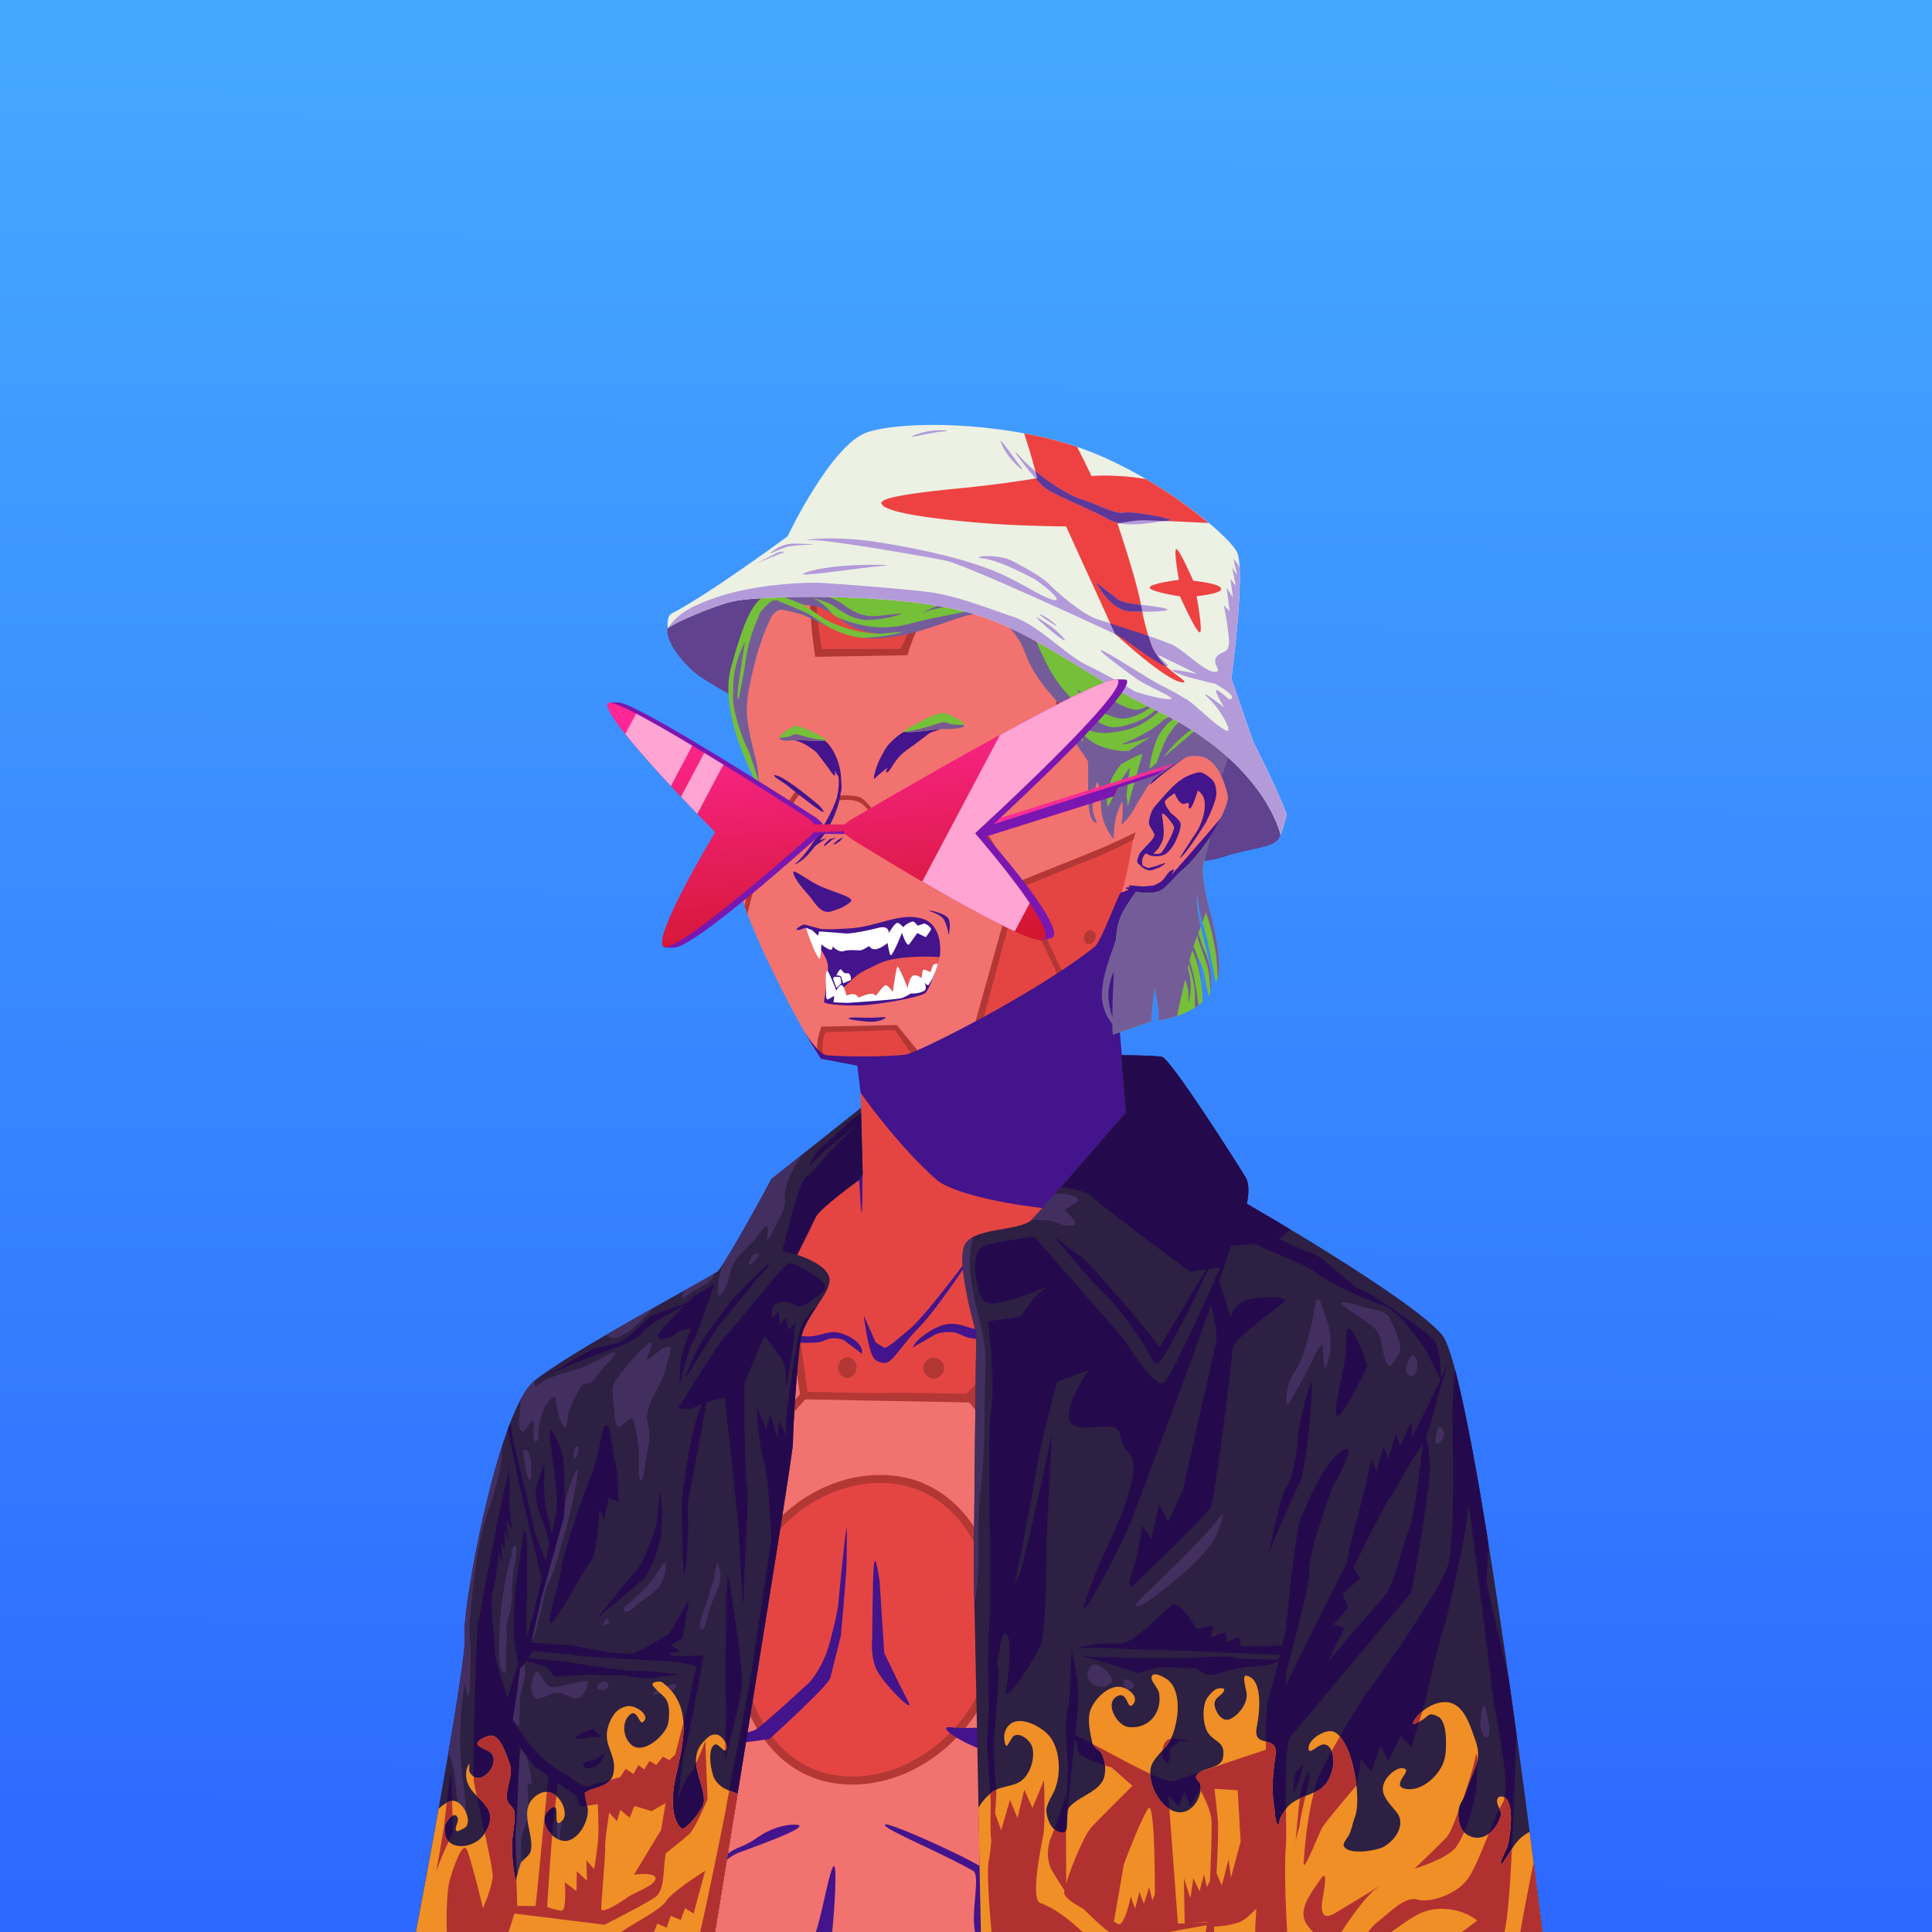 <svg xmlns="http://www.w3.org/2000/svg" viewBox="0 0 2400 2400"><rect x="0" y="0" width="2400" height="2400" fill="#333333" stroke="none"/><g id="bg"><g id="Afternoon"><defs><linearGradient id="skyback-linear-gradient" x1="2983.06" x2="2993" y1="-1549.54" y2="747.95" gradientTransform="matrix(-1 0 0 1 4188 1608)" gradientUnits="userSpaceOnUse"><stop id="skyback-c1" offset="0" stop-color="#45a8ff"/><stop id="skyback-c2" offset=".66" stop-color="#357fff"/><stop id="skyback-c3" offset="1" stop-color="#2d69ff"/></linearGradient></defs><path d="M2400 2400H0V0h2400Z" style="fill:url(#skyback-linear-gradient)"/></g></g><g id="person"><g id="DR01-DR02-DR03" style="mix-blend-mode:overlay" visibility="hidden"><g id="DR01-DR02-DR03-Back-01" class="A01"><animate attributeName="visibility" dur="0.6s" repeatCount="indefinite" values="visible; hidden; hidden; hidden; hidden; hidden"/><path d="m1200 239 667.66-33.37 276.53-80.56v-15.18l-276.53 80.57-667.66 33.4-667.66-33.4-276.53-80.57v15.17l276.53 80.56Z" style="fill:#15cebf"/><path d="m2144.19 2184.77-276.53 80.56-667.66 33.41-667.66-33.41-276.53-80.56V2400h1888.38v-215.23z" style="fill:#15c1b4"/></g><g id="DR01-DR02-DR03-Back-02" class="A02"><animate attributeName="visibility" dur="0.6s" repeatCount="indefinite" values="hidden; visible; hidden; hidden; hidden; hidden"/><path d="m2144.19 1300.74-276.53 80.57-667.66 33.4-667.66-33.4-276.53-80.57V2400h1888.38V1300.74zM1200 214.33 1867.66 181l276.53-80.57v10.08L1867.66 191 1200 224.44 532.34 191l-276.53-80.53v-10.08L532.34 181Z" style="fill:#15cebf"/></g><g id="DR01-DR02-DR03-Back-03" class="A03"><animate attributeName="visibility" dur="0.6s" repeatCount="indefinite" values="hidden; hidden; visible; hidden; hidden; hidden"/><path d="m1200 1549.1 667.66-33.37 276.53-80.56v-799l-276.53 80.56L1200 750.15l-667.66-33.41-276.53-80.56v799l276.53 80.56Z" style="fill:#15cebf"/></g><g id="DR01-DR02-DR03-Back-04" class="A04"><animate attributeName="visibility" dur="0.6s" repeatCount="indefinite" values="hidden; hidden; hidden; visible; hidden; hidden"/><path d="m1200 902.26 667.66-33.37 276.53-80.56V309.5l-276.53 80.56L1200 423.47l-667.66-33.41-276.53-80.56v478.83l276.53 80.56Z" style="fill:#15cebf"/></g><g id="DR01-DR02-DR03-Back-05" class="A05"><animate attributeName="visibility" dur="0.6s" repeatCount="indefinite" values="hidden; hidden; hidden; hidden; visible; hidden"/><path d="m1200 473.93 667.66-33.38L2144.19 360V228.77l-276.53 80.56L1200 342.74l-667.66-33.41-276.53-80.56V360l276.53 80.56Z" style="fill:#15cebf"/></g><g id="DR01-DR02-DR03-Back-06" class="A06"><animate attributeName="visibility" dur="0.6s" repeatCount="indefinite" values="hidden; hidden; hidden; hidden; hidden; visible"/><path d="m1200 307.05 667.66-33.38 276.53-80.56v-51l-276.53 80.59L1200 256.11 532.34 222.7l-276.53-80.56v51l276.53 80.56Z" style="fill:#15cebf"/></g></g><g id="Layer_1" data-name="Layer 1"><g id="DR02"><path d="M1233.75 607.69c-9.3-.15-18.39 0-27.19.06C1054 609.23 953 710.53 928.59 863.47c-3.41 21.35.1 40.92 4.44 59.44 5.31 22.61 11.86 43.67 8.56 64.56-6 38-24 80-23 112 .82 26 45.49 120.52 79.82 180.59 7.89 13.82 15.41 26.41 21.53 35.25l48.31 7.13s3.5 135.37 3.34 135.94c-2.62 9.82-27.16 19.71-59.62 51.09s-94.09 72.45-154.56 120.65c0 0-126.43 43.22-176.69 93.47s-32.18 256.78-33.75 325.1L594.38 2400h868.24l5.22-138.16 18.57-185 60.31 323.16h291.34l-61.65-415.12s29.47-306.6-35.53-353.6-153.47-66.4-153.47-66.4-106.63-68.76-124.47-87.35-59.47-52.72-59.47-52.72-4.86-42.31-11.19-104.62c-4.4-43.32-7.9-87.2-7-111.75 2.19-59.87.73-65.6 26-100.63 0 0 18.17 2.15 28.25-1.22s21.42-20.85 27.91-25.56c23-16.69 61.85-77.88 57.68-94-9.65-37.25-23.46-53.11-51.74-46.9 0 0 111.09-202.84-153.26-316.88-28.81-12.4-58.48-15.13-86.37-15.56Z" style="fill:#f27270"/><path d="M883.39 2335.27c-4.91 6.13 2.23-27.37 35.35-40.62 17.36-6.94 21.28-12.26 30.08-17.06 12.14-6.63 27-11.47 39.84-10.85 22.74 1.1-47.89 26.07-69.92 34.33s-29.85 27.31-35.35 34.2ZM1100.81 2266.41c-.88-.07-1.39.06-1.5.4-1.73 5.4 67.82 33.56 109.38 57.1 9.73 5.51-2.89 50.22 2.56 76.09h31.69c-8.7-36.85-15-73.54-22.13-79.34-12.14-9.87-106.81-53.31-120-54.25ZM1035.62 2318.22a4 4 0 0 0-1.24 1.81c-5.91 12.77-13 56.26-20.85 80h20.22c2.75-26.65 6.49-84.24 1.87-81.81Z" style="fill:#43148c"/><path d="M1471 744.31s-67.4 27.64-89 38.76c-26.79 13.8-52.07 26.21-52.07 26.21l-19.37 105.88 174-2.47c11.98-35.84 24.37-101.88-13.56-168.38ZM1775.44 1717.25c-10.44-8.53-27.69-18.75-49.63-17.06-36.66 2.82-156.29 91.47-147.12 215.56s92.72 125 120.22 125c22.4 0 66.68-33.47 79.34-43.38l-1.84-12.46s15.33-161.12-.97-267.66ZM653.31 1793c-13.2 75.71-6.74 184.12-6.4 240.34 19.08-16.62 35.78-47 40.28-102.56 4.32-53.55-11.78-100.9-33.88-137.78ZM1090.31 1837.34c-85.59 1.85-165.11 74.45-173.56 167.57-9 99.31 36.86 198 128.72 206.31s184.17-71.53 193.19-170.84c8.5-93.71-39.3-194.13-131.16-202.47a154.52 154.52 0 0 0-17.19-.57ZM1324.29 1076.41c-14.48.45-60.1 24.37-60.1 24.37l-13.53 46.44-21.07 76-15.8 54-75 36.36-25.87-36.5-92.72 1.72-1.25 15.53-1 18c.6.9 1.33 2.14 1.91 3l48.31 7.13s3.5 135.37 3.34 135.94c-2.62 9.82-27.16 19.71-59.62 51.09-12.22 11.81-29.44 25.38-48.31 39.81l16.42 69.23 18.31 116.38 205 2.9 108.18-105.37 182.81-130.38c-14.34-10.27-26.42-19.4-31.34-24.53-17.85-18.59-59.47-52.72-59.47-52.72s-4.86-42.31-11.19-104.62c-4.4-43.32-11.27-86.85-10.38-111.4 1.83-49.87-3.52-75.07 10.8-98 0 0 4.16-12.6 8-30.74s7.47-41.82 7.47-41.82l-11.07 5.26s-68 32.77-72.83 32.92Z" style="fill:#e44543"/><path d="M1073 1634s3.76 32.45 9.86 48.08c2.17 5.58 5.31 9.93 15.39 11.06s21.48-22.23 43.93-44.66c20.8-20.77 69-92.84 70-96.5 1.32-4.94-58.3 79.19-83.46 100.17-13.61 11.35-27.31 23.61-30.58 21.87-3.1-1.66-10.46-6.57-10.46-6.57ZM1434 1037.55c.25-3-6.58-11.07-6.7-15s2-14.38 7.25-20.73c1.91-2.3 10.08-11.62 12.44-14.26 10.2-11.35 19.76-20.68 32.19-25.2 12.09-4.4 13.25-3.81 21.21 1.69s9.78 9.59 10.62 20.29-13.13 37.53-13.13 37.53-24.81 40.09-32.07 43.94c-1.3.69 21.49-33.67 21.49-33.67s9.53-15.69 9.37-32.89c-.13-13.3-8.88-17.07-8.88-17.07s-6 21.54-9.83 22.08 2.45-9.49-5.28-6.07-13.44-12.83-13.44-12.83-8.94 5.58-11.68 9.42 7.4 15.74 7.4 15.74 8.37 6 11.11 11-4.56 20.84-4.56 20.84a50.3 50.3 0 0 1-10.93 16.43c-7.69 7.63-24.89 4.83-25.25 1.41s13 3.88 17.64-1.39 15.84-26.07 15.44-31.29c-.22-3-15.22-22.6-14.89-15.34.27 5.93 4.67 24-.11 33.76s-4.69 8.46-10.34 14.08-8.38-3.8-12.26 3.15c-4.25 7.63-.62 13.76-.62 13.76s-5.57-2.38-7.26-5.63c-1.09-2.09 1.65-8 1.84-8.84 1.14-5.22 18.75-18.88 19.23-24.91Z" style="fill:#43148c"/><path d="M1415.81 1074c0-.62 10.51 4.42 10.51 4.42l11.26-3s9.8-3.95 9.94-3.23-6.5 5.61-9.37 6.11-6.18 3.72-11.77 2.66-10.56-6.38-10.57-6.96ZM1010.74 1052.16l15.9-10.94-11.73 3.38M1024.48 1051.16l9-7.84 5.72-2.86-8.58 1.94-7 7M1034.44 1049l6.92-5.82 6.18-3.23-4.06 4.8-5.62 3.69ZM985.49 1084.05c1.73 10.4 18.78 27 22.94 32.82 8.1 11.37 14.43 18.45 24.89 15.08s15.5-5.19 23.3-11.65c6.31-5.22-20.57-11.84-37.22-19.23-15.8-7-34.91-22.99-33.91-17.02ZM1085.51 1945c1.73-21 7.18 19.43 7.18 19.43l5.75 89s20.42 42.79 30 60.73-33.81-24.7-40.65-42.53-4.26-36.72-4.26-36.72.25-68.97 1.98-89.91ZM1071.48 1458s0 39.9-.75 46.75-2-12.57-2.26-19.36S1067 1465 1067 1465ZM1474.32 939.55s-29.21 20.28-43.59 33.54c-7.7 7.09 9.19-14.34 8.88-12.61s-11.76 5.95-8 3.54 12.82-8.58 12.82-8.58 32.3-21 36.59-33.46-1.64 12.7-6.7 17.57Z" style="fill:#43148c"/><path d="M1516.65 1016s-7.91 9.61-41.19 47.87-14.41 15.5-17.23 16.17c-9.26 2.17-9.35 11.73-18.16 16.57s-7.56 3.1-17.06 4.36c-6.23.83-17.55-1.6-20.2-.91s2 1.88 2 1.88-4.74 0-6.28 1.18 7.74 1.29.12 3.49 11.26 1.8 11.26 1.8 22 3.73 33-2.74 18.64-18.45 23.54-22.76 29.01-22.59 50.2-66.91Z" style="fill:#43148c"/><path d="M1174.57 977.84c11.72 13.15 25.63 32.44 39.2 52.69 29.51 44 57.36 92.58 57.36 92.58s35.93 72 41.72 86.18l6.24-3.3-39.36-84.34-59.51-96.54-39-50.69ZM988.2 983.14s-44.81 58.66-63.35 142.2l1.6 4.63 2 5.39s17.88-87.73 64.46-148.06ZM1041.5 988.26s23.32-2 30.58 4.39c12.47 10.94 26.14 32.14 26.14 32.14l-5 4s-11.66-22.12-22.42-30.15c-11-8.21-30.42-4-30.42-4" style="fill:#b33735"/><path d="M1093.22 1024.48c4.2-2 7.78-2 10.74.93s5.78 11.58-.11 14.81-8.32 2.35-11.59-2.47-3.26-11.25.96-13.27ZM1328.23 889.43a8.65 8.65 0 0 1 8.65 8.65 8.65 8.65 0 0 1-8.65 8.65 8.65 8.65 0 0 1-8.65-8.65 8.65 8.65 0 0 1 8.65-8.65ZM1356.49 1155.85c3.75 1.23 5.57 5.94 4.07 10.51-1.5 4.57-5.76 7.28-9.5 6.06-3.75-1.23-5.56-5.94-4.06-10.51 1.5-4.57 5.75-7.29 9.49-6.06ZM1159.72 1686.56a12.91 12.91 0 0 1 12.92 12.92 12.92 12.92 0 0 1-12.92 12.92 12.92 12.92 0 0 1-12.91-12.92 12.91 12.91 0 0 1 12.91-12.92ZM1053.82 1686c6.29.61 10.83 6.86 10.14 14-.69 7.1-6.35 12.36-12.64 11.75-6.29-.61-10.83-6.86-10.14-14 .69-7.13 6.35-12.39 12.64-11.75ZM656.16 1778.84c-1 4.57-2 9.23-2.85 14.1 22.1 36.91 38.21 84.28 33.88 137.81-4.5 55.61-21.2 85.94-40.28 102.56 0 4.62.13 10 .06 13.85 23.41-16.51 44.77-49.34 48.31-115.07 3.36-62.45-14.81-114.44-39.12-153.25ZM1090.09 1832.31c-88.84 1.92-169.71 77.43-178.31 172.16-4.64 51.1 5 101.5 27.16 140.22 23.85 41.65 60.59 67.4 106.09 71.53 95.29 8.65 189.39-74 198.59-175.38 4.39-48.3-5.9-97.79-28.62-136.25-24.57-41.58-61.76-67.54-107.06-71.65a159.36 159.36 0 0 0-17.85-.63Zm.13 10a150.25 150.25 0 0 1 16.81.6c41.92 3.8 76.37 27.84 99.38 66.78 21.62 36.59 31.45 84 27.25 130.25-8.72 96-98.06 174.45-187.72 166.31-42.09-3.82-76-27.59-98.32-66.53-21.09-36.85-30.36-85.21-25.9-134.34 8.14-89.66 84.78-161.21 168.5-163.07ZM1728.34 1689.94a57.71 57.71 0 0 0-6.34.59c-47.11 7.25-158.64 91.68-153 226.35s103 133.95 128.34 134.65c22.9.64 73-32.69 83.1-39.53l-2.19-14.66c-12.66 9.91-56.94 43.38-79.34 43.38-27.5 0-111.06-.88-120.22-125s110.46-212.74 147.12-215.56c21.94-1.69 39.19 8.53 49.63 17.06-.67-4.36-1.26-8.87-2-13-10.04-6.77-26.32-15.09-45.1-14.28ZM1520.69 2187.75l1.22 10.44 106.09 41.37 27.75 160.44h10.84l-29.9-169.22ZM760.44 2205.66l-49.22 18.28L680.09 2400H691l29-167.28 42.34-16.53ZM1209.53 1277l50.33-179.69s49.18-19.79 86.85-34.82 64-28.68 64-28.68l-2.75 9.22a543.25 543.25 0 0 1-59.36 27c-35.37 13.79-83.82 34.14-83.82 34.14L1221 1268Z" style="fill:#b33735"/><path d="m1471.18 744.33-137.39 67-23.2 103.87 174.13-2.46-2.27 6.57-181.59 4.19 25.82-115.92 140.56-69.43ZM1020.25 1275.31l93.81-2 29.63 36.25-9.06 3.43-22.78-33.31-85.23 2.45s-6.12 1.22-4.39 29.8l-5.33-6.34s-5.9-2.59 3.35-30.28Z" style="fill:#b33735"/><path d="M990.12 1071c9.93-8.16 26.6-34.39 26.6-34.39s18.77-29.9 22.93-46.27 1.31-29 1.68-34.44c.44-6.46 5.37 18.09 3.86 25-2 9-1.88 15.25-7.89 30.08s-11.18 23-16.18 29.24c-2 2.48-10.44 13.85-17.73 21.92s-21.61 15.67-13.27 8.86ZM1095 939.12c4.44-7.67 5.49-13.41 22-26.28 15.68-12.21 44.66-9.46 56.23-10.93s-18 8.44-18 8.44-16.8 12.92-29.07 21.64c-15.47 11-19.17 25-23.59 27.14s.28-5.69.28-5.69-10.76 8-15.52 13.11 1.39-16.55 7.67-27.43Z" style="fill:#43148c"/><path d="M979.64 915.42c-4.14 2.76 7.07 3 16.31 7.19s18.58 12.29 18.58 12.29l13.75 18.1s6.06 9.35 8.17 10.4.27-6.2.27-6.2l8 12.87c.87-16.35-7.84-41.52-21.76-51.35s-39.18-6.06-43.32-3.3ZM1392.55 1108.56c-3.23 1.47-24.08 60.7-32.87 67.69-72 57.24-221 132.5-235.56 134-25.72 2.73-73.74 2.69-96.74.67-11.49-1-29-30.91-29-30.91 7.89 13.82 15.41 26.41 21.53 35.25l45 8.55 4.19 33.74s44.63 64.14 94.28 107.94c35 30.9 258.86 62.38 302.68 14.61-19.89-22-61.93-57.11-61.93-57.11-1.9-24.91-19.4-199.6-18.85-214.6 2.19-59.87 10.72-67.7 10.72-67.7l15.08-32.84s-15.31-.76-18.53.71ZM1776.16 1983.78l-35.63 28.69s25.18 108.54 34.88 189.47 10 116.51 12.53 159.5c.9 15.32 1 27.74.81 38.56h49.31l-59.5-400.66ZM645.31 1906.41c-.13-.32-.22-.2-.25.4-.44 10.38.56 71.16 1.6 109.72.05 2.07.12 2.79.18 4.66.18 10.32.3 20.07.13 27.5L594.38 2400h16.34l10.12-71.91 3.69-86.59 25-186.78c3 12 11.61 44.4 14.25 36.87 3.19-9.1-2.87-78.78-2.87-78.78s-13.57-101.64-15.6-106.4Z" style="fill:#43148c"/><path d="M1743.68 1954.25c-18.38 66.37-35.18 93.34-34.61 112.47s32.41-34 32.41-34l31.56 38.87 20 28.32-16.65-115.11s1.48-14.57 2.89-35.94c2.78-42 6.13-117.27 3.27-147.6-.15-1.98-20.49 86.63-38.87 152.99ZM1052 1897.57c-1.59-1.43-10.55 93.73-10.55 93.73s.54 6.57-10.69 49c-8.66 32.71-25.88 50.2-25.88 50.2s-60.33 55.73-67 58.55c-25.38 10.76-95.6 6.88-113.88 6.83-11.11 0 16.76 6.5 43.65 11 22.77 3.79 88.06-6.67 88.06-6.67s75.12-67.44 75.94-76.5c5.67-23 12.81-51.43 12.81-51.43s6.42-67.3 7.15-89.84c.11-2.83.61-44.67.39-44.87ZM1487.88 1835.47c-2.65.31-19.51 144.65-19.5 144.65l10.18 71.07 6.82 36 1-10.28 60.34 323.09h2.12L1537 2290.81l-3.41-39.62s-47.85-352.78-45.5-406.19c.27-6.68.16-9.58-.21-9.53Z" style="fill:#43148c"/><path d="M1487.5 1497.22c-16.36 9.46-42.72 27.26-79.66 54.31-55.43 40.61-128 100.09-128 100.09l-79.22 79.66s-86.85-1.56-100.41-.84-97.09-1.6-97.09-1.6L994 1662.5 971.81 1543c-2.79 2.17-5.77 4.46-8.69 6.69L983 1659.28l11.72 78.91 103.69 2 107.46 2 55.13-58.69 33.53-31.84 124.85-95.82 46.72-32.9 32.9-17.6c-3.89-2.75-8-5.55-11.5-8.12Z" style="fill:#b33735"/><path d="m995.1 1730.34-169 194.26-50.41 51-1.92 15 60.77-62.6 167.7-192s-7.14-5-7.14-5.66ZM1207.84 1731.83l74.65 88.11 96.51 117.44 54.41 60.16-2.06 17.27-60.83-71.72L1200.63 1738s7.21-5.49 7.21-6.17Z" style="fill:#b33735"/><path d="M1497.41 1845.75c-6.11 3.26-31.57 69.28-31.57 69.28l-37.12 78.41s-33.06 106.28-47.63 114.72c-40.64 23.52-47.36 26.68-95.75 32.15-5.17.59-17 1.88-17 1.88s-64.61 6.58-86.43 3.56c-24.57-3.4 24.43 29.71 77 38.44s105.34 16.4 105.34 16.4-9.72 111.88-9.47 165.63c.08 17.45 36-19.83 32.16-.81-1.25 6.24-9.36 21.19-17.16 34.59h92.84l5.22-138.16 18.57-185 11.71 62.74-4.84-46.78-2-137.15s-4.31-15.26-1.84-16.91 11-89.33 8.91-92.81a.65.65 0 0 0-.94-.18ZM770.84 1888.94c-2.37.64-3 26.25-3 26.25s-9.33-27.81-10.53-25.57 4 15.21 5.75 34.54 1.13 42.75 1.13 42.75l-4.38 52.71-7.37 57.22s-8.59 138-21.47 219.25c-9.43 59.46-19.39 91-24.09 103.91H764c0-.74.14-1.12.19-1.94 1.6-29.92 1.45-49.75 4.25-94.53s.86-78.34 1.71-95.37 9.1-109.85 9.1-109.85 16.45 64.87 17.34 41.22-13.78-135.81-13.78-135.81 10.8 35.41 5.53 2.94c-2.57-15.85-11.75-97.66-15.53-113.57-.81-3.09-1.42-4.3-1.97-4.15ZM1134 1673.81c1.36-4.6 9.4-14.36 27.74-23.81 24.63-12.68 37.69.46 53 1.32s35.1-.28 66.81-3.63 39.39-7.36 94.92-14.3c45.13-5.64 99.71-23.76 99.38-21.93s-29.7 17.3-100.72 29.27c-12.6 2.12-44.42 9.11-83.74 14.73s-51.21 7.66-73.55 7.77-22.69-7.78-36.29-8.39-19.75 3-19.75 3M1070.63 1681.58c1.83-8.51-7-18.93-24.34-24.86s-25.64 4-44 3.4-13.5-3.12-37.82-6.46-35.28-9.36-77.88-16.3c-34.62-5.65 75.3 24.45 80.54 25.42 34.74 6.39 23.32 5.16 40.46 5.27s16.13-4.83 26.56-5.44 15.15 3 15.15 3" style="fill:#43148c"/><path d="M1233.75 607.69c-9.3-.15-18.39 0-27.19.06-74.16.72-136.08 25.08-183 67.44-19.43 50.12-2.31 131.09-2.31 131.09l97.59-.56c23.29-52.87 40.47-80.63 63.69-108.25 36.65-43.59 83.34-66.67 125.13-78.88-24.84-8.38-50.03-10.53-73.91-10.9Z" style="fill:#e44543"/><path d="M1307.84 618.54c-41.83 12.2-88.61 35.27-125.31 78.93-23.22 27.62-40.4 55.38-63.69 108.25l-97.59.56s-17.17-81.1 2.33-131.21q-5.76 5.2-11.22 10.75c-5.61 18.44-10.67 56.32.3 130.12l114.75-2.06S1139.5 761.77 1192 702c24.12-27.47 67.27-61.43 129.94-77.92-.61-.27-1.16-.54-1.78-.81-4.1-1.8-8.16-3.33-12.32-4.73Z" style="fill:#b13634"/></g></g><g id="Fire-Leather-Jacket"><path d="M1326.33 2234.38c-.5 19.15 3 53.91 1 67s.5 55.93.5 55.93c-13.6-9.07-8.56-31.24-8.56-44.84s5.54-91.2 6.55-102.28 1.01 5.05.51 24.19Z" style="fill:#200943"/><path d="M985 1793.09c0-17.37 4.94-101.74 9.91-130.28s37.95-56.34 35.47-74.59-40.13-29.38-40.13-29.38 17.26-34.5 23.07-46.95c5-10.7 53.68-46 53.68-46l4.66-7.24-2.07-82.55-111.18 88.4s-58 107.51-67.25 115-182.63 99-227.72 136.13-90.2 286.46-86.22 317c3.2 24.58-42.66 272.12-60.6 367.38h371.67C908.82 2274.6 985 1808.12 985 1793.09ZM1790.88 1657.5c-41.41-47.16-242.07-162.25-242.07-162.25s5.37-21.19-1.43-32.72-93.22-148-104.13-149.81-50.75-2-50.75-2l5.72 71.4s-109.83 126.64-116.41 133c-15.9 15.41-75 8.5-84.15 33.29s15.09 107.53 15.09 107.53-3.67 283.62-2.75 315.75c.77 26.72 6.6 327.88 8.54 428.34h697.56c-16.86-135.95-88.82-701.03-125.22-742.53Z" style="fill:#2d2042"/><path d="M716.89 1796.83c-5.76.71-4.45 16.56-2.69 15.38 3.42-2.28 5.8-15.76 2.69-15.38ZM939.22 1557.21c-6 1.83-4 1.66-7.84 9.27-7.84 15.66 21.96-13.62 7.84-9.27ZM819.63 1948.79c-9.73 17.37-21.12 26.4-34.78 40-2.65 2.66-13.64 8.71-8.69 12.42 4.67 3.5 12.72-6 16.15-8.69 10.1-8.09 22.4-14.15 29.18-25.46 4.86-8.06 10.26-39.92-1.86-18.27ZM755.36 2012.13c-3.39-3.31-2.09-.21-7.14 6.52-.42.56 13.02-.78 7.14-6.52ZM660.12 2093.64c7.77-40.49 11.06 3.68 28.47 2.19 13.35-1.14 26.21-6.86 39.59-7.57 1.6-.09 2.4-.13 2.49 1.61.25 4.73-2.61 8.26-4.71 12.16-9.66 18-19.43-.16-35.47.69-6.21.34-18.49 9.12-24.19 7.3-5-1.59-6.87-12.74-6.18-16.38ZM753.1 2089.39c-2.84-2.13-14.73 3.91-10.57 7.83 6.25 5.88 18.87-1.61 10.57-7.83ZM812.74 2102.43c4.24-5.64 12.48-6.67 19.06-9.21 9.3-3.58 11.79 2 3.22 7-6 3.53-13.26 3-19.87 4.45-3.15.72-5.64 2.05-2.41-2.24ZM886 1965.1c-4 8.05-4.87 16.94-7.88 25.23-1.71 4.7-14.72 35.43-5.78 33.65 4.73-1 7.33-19.54 8.41-23.13 6.31-21.06 21.73-37 10-60.46M651.2 1801.07c-.42.12-1.23 0-1.2.48.71 8.17 2.21 16.26 3.35 24.39.12.86 2.7 13.65 5.26 12 2.9-1.94 2.48-39.74-7.41-36.87ZM803.29 1670.89a188.46 188.46 0 0 0-24.65 25.92c-21.64 27-19 21.33-15.75 53.87.63 6.34.1 16.37 5.08 21.35 2.64 2.64 16.61-14.19 18.3-9.15 4.82 14.47 7.62 34 7.62 49.3 0 2.67-1.54 26.93 2 26.93 3.91 0 5.22-18.6 5.59-20.83 2.28-13.65 6.92-29.16 4.58-43.2-1-5.93-3.07-12.62-2-18.81 3.79-22.71 21.88-40.36 24.4-63 .38-3.45 8.06-19.23 2.54-20.33-7.77-1.55-24.35 17.3-27.45 16.26-1.84-.63 14.35-30.88-.26-18.31ZM1356.71 2068.49c-17 15.33 6.62 35.34 22.49 23.43 9.8-7.35-16.2-29.11-22.49-23.43ZM1396.07 2093.79v-7.49h2.81l3.75.93 1.88.94 1.87 1.88 1.87 1.87.94 1.87-1.87 2.82-2.81 1.87h-4.69M1516.49 1883c-25.12 32-55.51 59.72-83.87 88.09-2 2-23.13 21.06-21.55 23.42 3.84 5.78 34.64-20.22 37.48-22.49 24.07-19.26 41-32.78 59-58.09 4.56-6.39 16.6-40.75 8.94-30.93ZM1686.2 1621.23c11.22 5.6 35.56 4.12 41.08 17.91 5 12.53 18.15 36 8.74 45.45-.89.89-7.65 13.54-9.61 12.24-10.62-7.08-7.77-35.74-17.48-45.45-12.08-12.08-30.74-20.24-42.83-32.34-3.38-3.38 18.22 1.24 20.1 2.19ZM1756.12 1683.72c-4.4-2.33-13.61 18.63-7 23.59 13.1 9.82 13.99-19.9 7-23.59ZM1789.77 1773.3c-4.85-4.52-6 12.18-6.55 18.79-.51 5.91 18.78-7.39 6.55-18.79ZM1631.87 1632.78c-4 18.47-9 39.72-16.09 57.47-4 10-11.73 18.06-14.71 28.5-1.51 5.28-5 21.87-1.84 26.66.74 1.11 8.46-13.41 9.2-14.71 8.6-15 18.37-31.68 24.82-47.81.68-1.69 8.52-13.55 9.2-12.87 1.28 1.28 1.38 34.94 4.59 28.5 8.28-16.55 7.27-48-.91-64.36-.91-1.81-6.07-22.93-10.12-20.23-2.27 1.51-4.01 18.23-4.14 18.85ZM1843.11 2118.19c-4 6.75-3.06 15.41-4.17 23.18-.51 3.59 4.11 22.52 9.92 15.22 4.69-5.9-4.31-40.83-5.75-38.4Z" style="fill:#422f60"/><path d="m996.62 1434-38.21 30.5s-43.12 79.83-60.88 106.59a145.27 145.27 0 0 0-4.65 18.91c-.37 2.19-3.54 21.74 1.43 19.25 7.44-3.72 11.73-24.15 13.53-31.37 3.91-15.62 20.52-27.6 30.66-39.19 1.39-1.59 11.71-16.31 13.56-15.69 5.23 1.74-2.28 19.68 2.13 16.38 2.16-1.63 17.56-32.84 19.25-37.07 3.24-8.12.49-15.94 2.15-24.25 3-14.89 12.51-30.65 20.66-43.47.03-.05.32-.5.37-.59Zm322.85 49a79.7 79.7 0 0 0-9.38.25c-14.52 16.56-26.33 30-28.28 31.84-.19.19-.45.33-.65.5a169.65 169.65 0 0 1 21.9.85c9.3 1.16 18.48 7.53 28.06 5.94 13.2-2.21-7.65-16-7.65-18.69 0-4.81 23-10.51 13.59-16.16-5-3-11.14-4.26-17.59-4.53Zm-110.63 53.72c-5.26 2.88-9.3 6.58-11.18 11.66-9.18 24.78 15.09 107.53 15.09 107.53s-3.67 283.62-2.75 315.75c0 1.47.34 18 .41 21.09.33-1.89.62-3.8 1-5.69 7.85-43.22.88-88.21 6.31-131.59 5.11-40.9 5.4-82.76 5.4-124.38 0-20.87 3.2-46.16-.9-66.68-8.22-40.89-24.95-85.04-13.38-127.69ZM887.12 1582c-5.8 3.65-20.17 11.8-39.28 22.47a5.62 5.62 0 0 1 1.07-.38c.59 0-2.49 6.93-1.44 7.63 2.25 1.5 11.76-6.61 13.41-7.63 4.79-2.95 26.64-12.6 26.24-22.09Zm-72.62 41.16c-20.45 11.47-40.72 22.9-62.31 35.5 5 2.32 10 5.76 18.78 1.37 18.52-9.26 29.03-24.72 43.53-36.87Zm-50.38 57c-2.33-.35-10 3.3-10.84 3.75-10.58 5.87-22 12-33.47 15.78-13.35 4.45-27.94 8.19-40.65 13.84-2.17 1-13.21 8.69-15.28 7.66-.44-.22.14-3.11 1-6.66-.43.35-1 .76-1.44 1.1-5.64 4.64-11.27 12.6-16.82 23-.38 5-.14 10.35-.93 15.06-.85 5-2.48 19.49 1.93 23.91 5.17 5.16 11.53-15.26 13.85-12.94 3.15 3.15-.32 19 2.41 24.4.31.63 1.34 2.21 2.37 1.44 4.1-3.07 2-12 2.87-16.28 2.47-12.3 5.93-32.12 19.13-38.72 2.1-1 1.7 2 1.91 2.88 2 7.94 3.63 29 11 33.94 3.54 2.35 4-12.23 4.31-13.85 1.88-9.42 6.27-17.79 11-26.31 1.6-2.89 5.89-12.3 9.56-12.91 3.16-.52 7-.28 9.56-2.87 6.21-6.21 11.34-14.31 17.22-21 1.35-1.55 12.79-12.28 11.94-14.82-.08-.2-.29-.32-.63-.37Zm-139.43 113.28c-28.72 88-50.27 217.71-47.47 239.18 1.51 11.62-8 73.12-20.25 144.72 1.8 5.64 4.65 10.69 6 16.75 4 17.9 3.82 65.37 16.75 75.07.91.68-.37-15.16-.47-16.72-1-14.23-2.29-28.4-4.31-42.56-5.56-38.93-3.66-77.27 1.9-116.19 1.26-8.81 1.51 15.71 5.25 12 2.7-2.7 2-37.69 2.41-43.54 1.26-16.38-2.47-31.81-1-48.28 3.19-35 6.47-69.69 13.88-104.25 7.6-35.47 24.1-66.94 25.81-102.78.12-1.84.87-8 1.5-13.4ZM632.83 1940.37A440.8 440.8 0 0 0 620 2045.73c0 4.35-.82 34.33 7.91 32.15 1.6-.4.06-30.45 1-35.12 1.8-9-.84-16.84.5-26.22.72-5 3.47-9.93 4.45-14.83 3.88-19.41.58-39.71 5.93-59.36.41-1.49 3.29-22.75.5-22.75s-6.75 9.48-4 10.88M713 1832.3c-8.31 19.73-11.14 34.44-14.35 53.67-3 17.72-11.78 34.51-14.34 52.43-2.5 17.52-11.42 34.38-14.35 51.93-.89 5.4-11 44.43-8.9 46.49s6.63-18.09 6.93-19.29c3-12 5.72-24 8.4-36.1 2.44-11 8.3-21.42 11.87-32.15 7.94-23.79 14.68-48.8 20.78-73.21 1.15-4.75 15.86-72.13 3.96-43.77ZM652.12 2071.2c-.86-7.06-7.27.69-7.91 5.19-1.86 13-17.14 63 0 67.27 1.64.41 1-.5 1-2 0-8.62.5-17.08.5-25.72-.02-15.6 8.29-29.66 6.41-44.74ZM649.59 2171.68c-4.9-4-6.27 47.74-7.42 56.92-3.77 30.23-2.75 60.85 0 91.09.57 6.28-.24 23.58 4.77 28.59.51.51 3-18.85 2.65-22.24-1.29-14.15-4-30.28-1.59-44.48 1.48-8.89 7-17.2 8.47-25.95 1-5.82-2.08-39.23-.53-40.77.72-.72 3.07 3.92 4.24 1.58 1.82-3.66-6.69-41.57-10.59-44.74ZM697 2258.79c-8-12.22-4.8 44.41-1.85 29.65.59-3 .28-6.49.53-9.53s.73-6 1.06-9c.47-4.41 2.89-7.08.26-11.12Z" style="fill:#422f60"/><path d="M1322 2350.94c0-.59.33-1.68.44-2.44-2.66-4-9.33-14.21-15.75-25.22-7.84-13.44-4.49-33-1.13-40.31s18.5-52.66 18.5-52.66l.07 14.6c1.2-22.36 2.77-50.82 2.22-57.53-1-12.05-4-49.7 0-63.76 3.36-11.76 3.9-65.17 4.87-74.5-.6.18.1-.06 0 0 .19-1.79.38-2.48.63-.28a.34.34 0 0 0 0 .1 14.85 14.85 0 0 0 2-.6c.3-.09.81-.13 1.15-.22 8.38-2.32 26.55-6.94 38.75-6.56 3.25.1 13.15.3 19 .44-.4-.4.15-.74 2.16-1 7.8-1.12 20.22-10.76 32-21.16 5.89-5.2 11.63-10.59 16.53-15.19s9-8.39 11.59-10.43c7.8-6.13 21.36 13.32 27.66 23.43 2.1 3.38 3.41 5.72 3.41 5.72l20.9-3.65-3.15 14.12 19.09-6.37.91 12.75 15-6.72 2.53 11.81c26-.49 47.77-1.12 51.22-1.22 1.86-8.11 4.59-19.91 4.59-19.91s12-127 19-140 25-64 50-81-11 44-11 44-31 84-29 105c1.35 14.17-18.4 85.89-28.81 125.94.06 5.46 0 10.59-.16 15.69 6.83-14.29 20.39-41.74 35-71.06s30.3-60.51 41.38-82.22c1-8.47 3-19.87 4.37-24.59 2.6-8.78 19-73.63 19-73.63l6.5-30.16 6.47 16 8.47-31.25 6.06 15.47 9.38-31.12 5.22 14.87 14.31-30.4s.61 10.59.19 20.46c13.75-27.2 26.7-53.22 35.75-72.62l-17.22-34.44s-31.81-49.72-53-57.06-63.59-25.29-84-40.78c-16.52-12.55-52.09-23.53-76.34-36.34-14.56 1.54-29.26 2.78-29.26 2.78l-2.5 5.28a2.34 2.34 0 0 1-.09.75c-2.11 7.62-6.71 21.46-12.22 37.56l14.06 45s4.24-19.33 25.53-23 48.61-3 39.66 4.93-62.31 45.67-62.6 56.19-22.13 188.26-27.4 197.91-80.19 81.82-94.79 95.93 2.88-32.43 2.88-32.43l6.94-40.57 11.5 16.25 9.47-42.93 11.37 21.87 18.19-39.65s36.21-161.09 40.47-180.41c3.31-15-2.73-39.1-5.63-49.31-33.08 93.48-89.49 243.44-98.53 266.78-12 31-73.81 149.21-56 96.5s41.35-88.22 54.35-136.22-9-38.91-12-63.91-43-2-60-15 20-67 20-67l-39 14s-22 83-25 105c-1.95 14.33-15.95 90.3-27.59 147.35 4.57-10.81 8.19-18.25 8.19-18.25s21.91-93.27 26.78-116 8.91-39.75 10.53-52.72-4.88 106.23-5.69 127.31 0 119.22-8.09 136.25-45.43 76.21-42.19 53.5c3-21.13 8.85-73.77-3.44-69.22-.13.37-.37 1.48-.5 1.75-2.43 5.57-5 19.41-7.46 35.07.57 3 1.16 6.26 1.5 7.93 1.79 9-5.82 84.23-5.82 93.19 0 6.72.75 26.31 1.88 40.59.38 4.77.8 8.93 1.25 11.85.76 4.92-.14 18.75-1.38 32.34l7.6 21.53 11-38 9.28 22.81 8.47-35.5 10.12 22.82 14.38-34.63s1.69 52.39-.85 67.6-16.92 80.58-3.37 85.34c18.93 6.65 39.08 23.51 52 35.78h33c-8.49-6.08-21-18-31.72-28.59-12.9-6.98-24.27-14.72-24.04-20.4Zm349.47-668.13c1.49-17.16-.29-31 3.81-32a3.26 3.26 0 0 1 2.16.41c6.82 3.41 21.31 45.22 21.31 45.22s-30.71 65.66-37.53 62.25 8.57-56.26 10.28-75.88Zm-95.59 249.66c.06-.33.14-.71.25-1.14 2.31-12 14.19-73.47 21.87-83.83 9-12.2 13.11-44.72 14.47-63.25 1-14.19 13-64.15 16.34-66.66.47-.35.76.24.82 2.07.45 14.57-6.31 104.79-15.35 122.87-7.91 15.82-30 64.87-36.59 83.85-.71 2-1.25 3.69-1.56 4.95-.38 2.13-.49 2.67-.22 1.14ZM1539.94 2387.66c-11 4.2-27.21 5.42-31.69 5.72 0 1.86-.09 4.47-.14 6.62h51.2c0-6.69.59-17.32 1.41-29.31-6.42 6.96-14.42 14.54-20.78 16.97ZM1463.88 2397.81s-4.09.94-10.47 2.16h-.16 44.47c.51-2.87 1-5.77 1.44-8.5-15.97 2.99-35.29 6.34-35.28 6.34ZM1499.72 2388.12c0-.21.09-.47.12-.68l-18.37 1.56c7.74-.31 12-.54 18.25-.88Z" style="fill:none"/><path d="m1406.91 2218.5-25.91-22.88s-41.52-11.42-42.12-21.65a40.36 40.36 0 0 0-3.72-14c-1.21 11.18-8.28 80.78-10.94 102.53l.34 77c6.19-21.2 22.7-59.84 30.57-68.68 9.66-10.82 51.78-52.32 51.78-52.32ZM788 2243.41l-5.69 14.71-11.78-9.81-4.09 13.94-9.69-10.56s-5.62 35.6-5 43.12-5.06 69.4-4.87 76.38 24.26-8.12 32.4-14.13 34-14.43 35-23.25-26.72-5.06-26.72-5.06l33.75-55.69 5.47-33.22-17.16 10ZM721.34 2244.59l-5.9-13.84-22.63-16.09c-1.22 12.83-3.09 31.59-4.81 43.46-2.48 17.1-8.34 110.72-8.34 110.72s10.93 4.26 17.84 4.57 4.06-35.28 4.06-35.29l14.63 11.13.37-24.78 12.53 11.87-.53-25.37 9.63 11.06s3.77-23.9 4.81-37.19-.38-43.75-.38-43.75ZM1339.41 2099.5c1 13.05-2.65 45.68-3.82 56.22 23.78 9.19 109.36 62.54 124.1 56.47 14.45-6 102-35 112.93-38.57-.32-26.55 0-54.52 3.69-65.5 3.21-9.62 7.84-28 12-45.21-.28 2.23-19 7.64-30.19 7.21-13.1-.5-38.79 6.57-48.87 10.1s-22.66-7.56-22.66-7.56-34.78-2-43.34-1.5-29.72 7-29.72 7l-35.78-11.6s-46.9-12.56-31.75-9.56c13.35 2.67 38.3 1 47.87 2s67.51 1 79.6.5 52.4-3 61-.5 44.34 2 52.4 3c1 .12 1.4.35 1.53.63.69-2.86 1-4.2 1.66-6.94-1.35-.06-114.31-5.38-158.34-6.28-37.84-.77-72.76-4-90.22-2.38a41.27 41.27 0 0 0-6.38 1c-1 .29-2.49.65-3.15.85 1.09 10.3 6.43 37.12 7.44 50.62Zm111.87 61.31a16.13 16.13 0 0 1 7.06-1.15c8.36.07 19.13 3.18 19.13 3.18l-13.09.5-11.07 9.57s.49 24.19-6.06 15.62-3.02-24.19 4.03-27.72ZM662.91 2193.38l-17.35-23.57c-.52 17-3.2 88.19-4.65 100.72-1.54 13.23 1.65 97 1.65 97l22.82.16s4.12-39.72 5.9-59.38c1.51-16.63 7.82-79.25 10.1-101.78ZM1490.59 2222.72l-12.06 21.66-7.22-18.66-7.22 18.66-12.62-13.85 11.84 158.94c2.82 0 5.47-.07 8.44-.16l-1-56.12 8.16 25 3.59-25 7.66 16.31 5.59-20.91 3.59 15.82 3.82-7.82c1.42-31.1 2.57-66.25 1.87-75.34-1.2-15.65-14.44-38.53-14.44-38.53ZM671.38 2181.59a142.77 142.77 0 0 0 11.5 9.88 29.16 29.16 0 0 1 3 1.81l4.5 3.47c8.39 5.62 15 8.94 17.9 11.25a76 76 0 0 0 20.31 11.41l42-11.94 6.66-10.28 9.44 6.47 6.47-11.07 7 5.41 6.75-10.53 8.37 5.12 8.07-10.5 8.09 4.32 7.28-6.75 17.44-67.44s6.13-35.07 9.31-40.56-51.74-9.1-58-9.25-86.2-4.38-93.25-6.38c-.33-.09-1.8-.56-2.25-.69-15.88-1-49.69-4.56-49.69-4.56s-2.78 4.23-6 8.91c.42 0 .58 0 1 .06 11.31 1.3 47 4.35 56.1 6.09 4.56.87 21.33 3.58 38.56 6s35 4.47 41.47 4c13-.87 45.69 4.38 51.78 3.94s-24.8 3-33.06 4.78-38.72-3.5-38.72-3.5l-48.72-.44-36.53 2.19a58.78 58.78 0 0 0-4.56-6.31c-2.72-3.26-6.31-6.72-9.78-7.59-5.15-1.29-13.89-4-19.94-5.82-2.91 4.06-5.72 7.68-7.6 9.1-1.08 6.84-2.33 14.28-2.81 18.81-1.46 13.84-6.56 45.16-6.56 45.16s15.52 27.36 34.47 45.43Zm70.87 11c-4.41 2.38-13.89 6.78-17.63 1.35s14.94-8.16 14.94-8.16l11.88-8.15s-4.78 12.62-9.19 14.99Zm-26.81-34.31c2-4.41 21.4-10.84 21.4-10.84l9.5 10.5-11.87-.35s-21.07 5.14-19.03.72ZM1801.47 2371.94c-20.57-2.74-33.6 2-47.31 10.28-4.08 2.45-14 9.39-25.8 17.78h87.86l18.84-14.34a70.57 70.57 0 0 0-33.59-13.72ZM1427.91 2245.81a.91.91 0 0 0-.82 0 2.86 2.86 0 0 0-.9 1c-10.24 15.65-30.1 69.22-30.1 69.22l-12.34 71.13c1 .56 5.47 3.18 5.47 3.18s2.15-.21 2.44-.25c8.43-7.68 12.9-34.43 12.9-34.43l5.5 15.43 5.47-20.9 5.47 14.93 6.47-20.9 4 16.4 3.19-7.43c-.12-41.36-1.14-104.71-6.75-107.38ZM1508.66 2222.12s3 27.69 4.18 39.13c.88 8.33-.42 41.32-1.68 65.78l6.53 15.47 8.4-32.5 3 22.28 12-44.56-3.63-63.78ZM1727.34 1859.38c-6.71 8.15-46 87.74-46 87.74l8.16 13.41-21.59 19.66 6.71 17.28-17.75 20.59 13.44 4.35s-24.88 47.93-18.53 39.47 59.25-69.15 69.13-80.44 24-69.14 30.34-84.66c5.94-14.52 14.13-83.4 16.34-104a71.71 71.71 0 0 1-7 11.6c-8.59 10.89-26.53 46.84-33.25 55Z" style="fill:none"/><path d="M1807.31 2296.28c12.51-13.82 26.34-60.56 27-79.66.5-14.31 1.36-36 .1-37.68-.43-.55-1.08 1.15-2.07 6.09-3.95 19.75-26.34 87.56-34.9 96.78s-40.16 39.5-40.16 39.5 37.52-11.2 50.03-25.03ZM1613 2213.44c3.22-9.67 6.28-21 5.56-21.69-.09-.1-.26 0-.5.31-9.66 12.3-10.55 7.9-11.43 33.38-.2 5.73 3.16-2.31 6.37-12ZM677.56 1814a9.39 9.39 0 0 0-.67 2.15c.92-2.4 1.28-3.4.67-2.15ZM1609.32 2289.08c-.19 1.42-.35 2.89-.44 4.45-.25 3.92-.05 1.47.44-4.45ZM985 1793.09c0-4.06.3-12.09.78-21.93.19-3.9.5-8.44.75-12.91.38-6.65.73-12.91 1.22-20.28.37-5.62.76-10.67 1.19-16.38.52-7 1-13.52 1.62-20.18.81-9.2 1.62-18.21 2.5-25.5.61-5.08 1.23-9.5 1.85-13.07a51 51 0 0 1 1.25-5.31c.13-.47.3-.94.46-1.41s.32-.87.47-1.31c.29-.84.53-1.69.85-2.53v-.06a89.5 89.5 0 0 1 4.94-10.47c1.84-3.39 3.84-6.75 5.93-10 0-.07.09-.13.13-.19 2.08-3.27 4.22-6.46 6.31-9.59-14.27 12.46-20 23.72-23.09 36-3.58 14.31-17.18 105.16-15.75 115.18a57.64 57.64 0 0 1-.38 9.19l-8.47-17.66-1.25 22.63-9.78-31.19-4.28 19.56-12.22-26.9s3.06 52 8.56 64.81c4.62 10.76 7.91 70.61 9.72 97.38l-27 180.59S904.9 2226.72 902.75 2241s-27.21 135.23-31.5 152.41A62.48 62.48 0 0 0 870 2400h18.28c20.54-125.4 96.72-591.88 96.72-606.91ZM724.62 2194c3.74 5.43 13.22 1 17.63-1.35s9.19-15 9.19-15l-11.88 8.15s-18.67 2.74-14.94 8.2Z" style="fill:#240a4c"/><path d="M638.88 2377.06 750.94 2391s44.52-22.44 61.68-33.35c14.33-9.1 10.5-35.3 14.44-55.43 8.23-6.58 22.06-17.65 28.32-23.07 8.41-7.29 23.56-44.34 23.56-44.34l-2.78-72.44s-11.8 33.71-19.66 42.13c-2.16 2.32-4.63 6.77-7.12 12.12s-5 11.62-7.29 17.6c3-21.22 4.6-35.3 6.5-51.78.19-.36.62-.73.72-1.07 5.64-18 24.78-125.09 24.78-125.09-8.7.9-22.49.94-38.21.56l-5.38-2.62 14.94-2.88-12.06-7.72 14.46-8.68 8.19-47.72-24.09 41.47s-35.23 23-47.5 25.87c-8.62-.51-16.54-1.08-24.5-1.62-11.57-1.4-47.36-9.3-58.38-9.79-11.72-.5-41.78-2.53-41.78-2.53L672.5 1985s25-89.18 27.53-99.37 1-55.56 0-70.35-18.17-50.27-17.41-36c1 17.92 10.78 76.76 9.26 92.57-.44 4.52-3.18 17.93-6.63 34a149.44 149.44 0 0 0-3.94-19.16c-3.12-10.45-6.71-37-5.37-46.66 1.16-8.39-.15-18.37.95-23.88-2.4 6.37-8.62 22.59-10.95 33-3.22 14.34 10 46.08 12.47 52.28 1.13 2.8 2.61 10.48 4 17.18-1.47 6.69-2.82 12.94-4.41 20-3.12-7.39-13.35-31.8-14.72-39.53-1.58-8.94-20-87.33-22.62-95.22-1.05-3.13-3.81-19.29-6.72-36.43-1 2.5-2 4.82-2.91 7.43 4.16 24.07 11.32 56.52 16.19 77.85 7.08 31 25.56 107.54 25.66 107.93-5.3 22.79-11.16 47.81-12.13 50.91-1 3.32-4 14.58-6.4 23-.36-15.43-.57-40.73.12-48 .8-8.37.8-56.17-.19-77.47-.27-5.94-3.49-4.55-2.43-12.62s-10.91 69.64-11.44 75.22-3.55 51.76-1 68.9c1.48 9.81 3 20.27 4.53 25.63l-13.66 43.56c-4-15.7-14.29-40.08-15.25-57.78-1.2-22.31-6.64-65.72-3-75.38s7.69-48.09 7.69-48.09l4.09 13.69-1.22-25.75 4.26 8.59v-23.09l4.91 10.59-2.5-23.9 6.53 11.06-3.12-29s1.08-36.11-.22-44.81c-.63 3.65-1.84 9.2-4.1 17.46-9 33.17-32 161.61-34.37 173.07s-7.22 184.5-5.41 196.56 23.5 104.34 23.5 117-12.07 40.39-12.07 40.39-14.48-59.72-19.91-72.38-18.07 25.33-21.68 38.59c-3.28 12-4.1 44.79-3.33 63.41h76.51c3.13-8.5 5.83-17.74 7.29-22.94Zm26.5-9.37-22.82-.16s-3.19-83.77-1.65-97c1.45-12.53 4.13-83.7 4.65-100.72l17.35 23.57 18.47 13.15c-2.28 22.53-8.59 85.15-10.1 101.78-1.78 19.69-5.9 59.38-5.9 59.38Zm77.62-82.85c-1 13.29-4.81 37.19-4.81 37.19l-9.63-11.03.53 25.37-12.53-11.87-.37 24.78-14.63-11.13s2.86 35.59-4.06 35.29-17.84-4.57-17.84-4.57 5.86-93.62 8.34-110.72c1.72-11.87 3.59-30.63 4.81-43.46l22.63 16.09 5.9 13.84 21.28-3.5s1.38 30.44.38 43.72Zm78.31-11.78-33.75 55.69s27.74-3.76 26.72 5.06-26.82 17.25-35 23.25-32.22 21.1-32.4 14.13 5.49-68.86 4.87-76.38 5-43.12 5-43.12l9.69 10.56 4.09-13.94 11.78 9.81 5.69-14.71 21.59 6.47 17.16-10ZM643.53 2091c.48-4.53 1.73-12 2.81-18.81 1.88-1.42 4.69-5 7.6-9.1 6 1.83 14.79 4.53 19.94 5.82 3.47.87 7.06 4.33 9.78 7.59a58.78 58.78 0 0 1 4.56 6.31l36.53-2.19 48.72.44s30.45 5.24 38.72 3.5 39.15-5.21 33.06-4.78-38.73-4.81-51.78-3.94c-6.52.44-24.24-1.64-41.47-4s-34-5.1-38.56-6c-9.14-1.74-44.79-4.79-56.1-6.09-.45-.05-.61 0-1-.06 3.22-4.68 6-8.91 6-8.91s33.81 3.53 49.69 4.56c.45.13 1.92.6 2.25.69 7 2 87 6.23 93.25 6.38s61.18 3.75 58 9.25-9.31 40.56-9.31 40.56l-17.44 67.44-7.28 6.75-8.09-4.32-8.07 10.5-8.37-5.12-6.78 10.53-7-5.41-6.47 11.07-9.44-6.47-6.66 10.28-42 11.94a76 76 0 0 1-20.31-11.41c-2.94-2.31-9.51-5.63-17.9-11.25l-4.5-3.47a29.16 29.16 0 0 0-3-1.81 142.77 142.77 0 0 1-11.5-9.88c-19-18.07-34.41-45.43-34.41-45.43s5.07-31.32 6.53-45.16Z" style="fill:#240a4c"/><path d="m734.47 2157.62 11.87.35-9.5-10.5s-19.37 6.43-21.4 10.84 19.03-.69 19.03-.69ZM632.06 1823.88a10.27 10.27 0 0 1 .38 2c1.88-11.03-1.81-4.68-.38-2ZM816.62 2389.53l11.57 5.09 5-14.71 12.43 5.18 5.41-14.68 10.56 6.71 14.41-53.24s-41.56 26.27-48.47 37.65c-6.63 10.92-40.23 27.25-55.77 38.47h40.6ZM962.72 1620.31c5.3-3.4 17.41-4.17 23.84.75s17.45-1.51 23.5-6.81 25.1-13.08 7.32-25.78c-15.57-11.12-28.24-18.35-35.44-19a8.2 8.2 0 0 0-2.72.16c-6.4 1.52-66.65 79.16-76.81 88.68s-59.72 90.85-59.72 90.85 14 3.79 23.5-2.57a34.61 34.61 0 0 1 5.78-2.84 199.41 199.41 0 0 0-9.81 30c-6.75 27-16.22 86.83-15.32 100.78s.47 69.32 2.72 79.22 6.74-54 4.94-70.66 7.21-52.19 9.91-68.84c1.75-10.8 9.17-49.31 13.21-72.5a187.89 187.89 0 0 1 22.88-5.31l17.16 162s5.7 127 6.34 83.84 7-127 3.81-138.47-3.19-125.12-3.19-125.12l24.79-59.07s19.68 23.49 23.5 32.38 3.46 25.2 3.84 30.5 8.69-51.84 8.69-51.84l2.28-26.88-8 7.94-3.41-15.53-7.18 9.84-1.88-17-8.34 8.34s-1.49-13.65 3.81-17.06ZM851.84 1710.44c.26 0 .89-.71 1.94-2.28 8.4-12.61 34.14-55.69 43.06-66.19s39.9-49.9 49.88-59.88 8.94-13.62 8.94-13.62-40.42 38.84-46.72 46.72-32.57 44.1-38.35 53c-5.05 7.81-20.59 42.22-18.75 42.25Z" style="fill:#240a4c"/><path d="M921.09 2097.91c2.11-17.62-4.53-62.6-4.53-62.6s-11.29-81.7-12.72-78.65a6 6 0 0 0-.15 1.78c0 16.09-1.81 15.79-1.88 44.25s-1.08 98.85-.25 109.5-1.12 75.34-1.12 75.34 18.56-72 20.65-89.62ZM990.41 1558.56c.21-.42 17.13-34.28 22.9-46.65 5-10.71 53.69-46 53.69-46l4.66-7.26-1.91-75.81v-.12c-4.8 3.34-16.63 11.44-18.63 14.43-2.43 3.66-21.62 20.13-30.46 27.76s-15.54 23.46-15.54 23.46l20.41-19.5 35.06-29s-16.77 18-25.31 26.21-26.21 31.39-33.53 35.66-18.59 49.06-18.59 49.06l-11.57 43.31s11 2.79 18.69 4.47ZM541.67 2326.47a27.48 27.48 0 0 0-.61 2.72c-.46 2.94-.15 1.42.61-2.72ZM755.94 1860.62l12.59 5.41s-.9-41.42-4.5-50.87c-3.37-8.86-4.73-43-10.06-44.94a1.44 1.44 0 0 0-1.13.06c-6.27 2.83-6.61 33.17-19.22 64.34s-34.9 99.37-36.21 113.22-21.11 75.86-11.88 67.94 40.21-66.61 48.13-75.84 11.22-65.31 11.22-65.32l5.65 13.47ZM741.56 1682.72c10-4 49.08-15.91 56.38-27.19 5.63-8.7 34.61-24.7 52.28-33.78-11.66 11.66-27.28 28.18-31.84 35-6.85 10.26 13.67 7.26 20.09.84s20.09-6.84 20.09-6.84-11.95 29.5-12.81 38.91-2.59 37.64-1.31 30.37 12.42-48.76 17.12-54.75 22.25-61.15 26.1-70.56l-24.82 15c-1.38 1-4.88 4.37-9.22 8.62-15.65 5.5-45.71 16.63-45.71 16.63s-25.22 25.22-34.5 30.53-27.87 6-41.13 12.59c-10.93 5.47-43.84 25.61-53.06 31.07 5.14-2.79 11.06-5.62 17.19-8.35 18.38-8.19 38.59-15.48 45.15-18.09ZM562.69 2276.06s-1.23-47.56-1.85-69.18c-.07-2.71-.25-4-.5-4.1-1.74-.83-7.16 54.52-8.78 65.88-1.39 9.72-7.63 45.44-9.89 57.81.24-.9.52-1.88.86-2.94 5.03-15.78 20.16-47.47 20.16-47.47ZM820.75 1908.78c3-16.88.77-57.88-.63-55.16a4.78 4.78 0 0 0-.28 1.16c-1.35 9.45-4.5 40.06-4.5 40.06s-13.48 44.09-25.18 56.69S742 2010 742 2010s46.8-39.14 56.25-47.69 19.35-35.53 22.5-53.53ZM1453.31 2172.91l11.07-9.57 13.09-.5s-10.77-3.11-19.13-3.18a16.13 16.13 0 0 0-7.06 1.15c-7 3.53-10.58 19.16-4 27.72s6.03-15.62 6.03-15.62ZM1575.91 1932.47c-.27 1.57-.16 1 .25-1.14-.11.43-.16.81-.25 1.14ZM1754.16 2382.22c13.71-8.23 26.74-13 47.31-10.28a70.57 70.57 0 0 1 33.59 13.72l-18.84 14.34h52.66c.76-3.21 1.47-7.17 2.15-11.78.61-4.16 1.2-8.83 1.75-13.94 1.1-10.23 2.09-22.17 3-35.16.88-13 1.67-27 2.37-41.31v-.06c1.41-28.66 2.48-58.57 3.41-84.13v-.09c.93-25.55 1.7-46.71 2.47-57.88v-.06c-3.15-22.91-6.34-45.84-9.72-69.56-11.77-51.76-28.87-118.58-27.56-124.69.67-3.13 1.41-22.31 2.06-45.12-3.57-22.25-7.16-43.85-10.72-64.5s-7.06-40.14-10.53-58.44l-.06-.28c-.24-1.28-.48-2.27-.72-3.53-2.14-11.17-4.2-21.11-6.28-31.22-1-4.56-1.91-9.81-2.85-14.13a.32.32 0 0 0 0-.09c-.94-4.38-1.82-7.8-2.75-11.91-.17-.74-.33-1.35-.5-2.09-2.32-10.17-4.68-20.57-6.9-28.88-1.56 18.15-3.1 40.23-3.1 56.94 0 32.31 4.13 160.33-7 190.28s-84.6 135.7-96.34 150.38-51.09 81.64-62.25 106.31c-3.32 7.34-6.63 20.09-9.69 34.78-7.22 34.68-8.77 63.27-9.59 74-1.18 15.27 18.7-35.36 22.81-43s43.47-53.47 43.47-53.47l4.69-32.28 12.93 15.85 11.72-32.88 9.41 19.38 15.28-31.13 13.5 14.09 15.87-51.68S1786.75 2040 1792 2027s33.48-138 31.72-159.19 26.78 199.24 29.13 226.85 26.08 125 13.74 145-29.37 75.18-43.46 94.56-47.33 30.13-62.6 25.44-35.88 17.78-49.59 28.06c-3.56 2.67-7.43 7.07-11.41 12.28h28.8c11.8-8.39 21.75-15.33 25.83-17.78ZM1661.25 1758.72c6.82 3.41 37.53-62.25 37.53-62.25s-14.49-41.81-21.31-45.22a3.26 3.26 0 0 0-2.16-.41c-4.1.92-2.32 14.81-3.81 32-1.71 19.59-17.07 72.47-10.25 75.88ZM1614.31 1842.53c9-18.08 15.8-108.3 15.35-122.87-.06-1.83-.35-2.42-.82-2.07-3.29 2.51-15.3 52.47-16.34 66.66-1.36 18.53-5.43 51-14.47 63.25-7.68 10.36-19.56 71.85-21.87 83.83.31-1.26.85-2.93 1.56-4.95 6.61-18.98 28.68-68.03 36.59-83.85Z" style="fill:#240a4c"/><path d="M1292.72 2364.22c-13.55-4.76.84-70.14 3.37-85.34s.85-67.6.85-67.6l-14.38 34.63-10.12-22.82-8.47 35.5-9.28-22.81-11 38-7.6-21.53c1.24-13.59 2.14-27.42 1.38-32.34-.45-2.92-.87-7.08-1.25-11.85-1.13-14.28-1.88-33.87-1.88-40.59 0-9 7.61-84.22 5.82-93.19-.34-1.67-.93-4.93-1.5-7.93 2.45-15.66 5-29.5 7.46-35.07.13-.27.37-1.38.5-1.75 12.29-4.55 6.46 48.09 3.44 69.22-3.24 22.71 34.08-36.47 42.19-53.5s7.28-115.16 8.09-136.25 7.31-140.28 5.69-127.31-5.66 30-10.53 52.72-26.78 116-26.78 116-3.62 7.44-8.19 18.25c11.64-57.05 25.64-133 27.59-147.35 3-22 25-105 25-105l39-14s-37 54-20 67 57-10 60 15 25 15.91 12 63.91-36.51 83.51-54.35 136.22 44-65.5 56-96.5c9-23.34 65.45-173.3 98.53-266.78 2.9 10.21 8.94 34.3 5.63 49.31-4.26 19.32-40.47 180.41-40.47 180.41l-18.19 39.65-11.37-21.87-9.47 42.93-11.5-16.25-6.94 40.57s-17.47 46.55-2.88 32.43 89.51-86.29 94.79-95.93 27.11-187.4 27.4-197.91 53.65-48.26 62.6-56.19-18.37-8.57-39.66-4.93-25.53 23-25.53 23l-14.06-45c5.51-16.1 10.11-29.94 12.22-37.56a2.34 2.34 0 0 0 .09-.75l2.65-5.34s14.7-1.24 29.26-2.78c24.25 12.81 59.82 23.79 76.34 36.34 20.38 15.49 62.77 33.44 84 40.78s53 57.06 53 57.06l17.22 34.44c-9.05 19.4-22 45.42-35.75 72.62.42-9.87-.19-20.46-.19-20.46l-14.31 30.4-5.22-14.87-9.38 31.12-6.06-15.47-8.47 31.25-6.47-16-6.5 30.16s-16.37 64.85-19 73.63c-1.4 4.72-3.41 16.12-4.37 24.59-11.08 21.71-26.76 52.9-41.38 82.22s-28.17 56.77-35 71.06c.11-5.1.22-10.23.16-15.69 10.41-40 30.16-111.77 28.81-125.94-2-21 29-105 29-105s36-61 11-44-43 68-50 81-19 140-19 140-2.73 11.8-4.59 19.91c-3.45.1-25.22.73-51.22 1.22l-2.53-11.81-15 6.72-.91-12.75-19.09 6.37 3.15-14.12-20.9 3.65s-1.31-2.34-3.41-5.72c-6.3-10.11-19.86-29.56-27.66-23.43-2.59 2-6.68 5.84-11.59 10.43s-10.64 10-16.53 15.19c-11.78 10.4-24.2 20-32 21.16-2 .29-2.56.63-2.16 1-5.88-.14-15.78-.34-19-.44-12.2-.38-30.37 4.24-38.75 6.56a41.27 41.27 0 0 1 6.38-1c17.46-1.61 52.38 1.61 90.22 2.38 44 .9 157 6.22 158.34 6.28-.65 2.74-1 4.08-1.66 6.94-.13-.28-.58-.51-1.53-.63-8.06-1-43.84-.48-52.4-3s-48.88 0-61 .5-70 .51-79.6-.5-34.52.64-47.87-2c-15.12-3 31.75 9.56 31.75 9.56l35.78 11.6s21.15-6.53 29.72-7 43.34 1.5 43.34 1.5 12.58 11.09 22.66 7.56 35.77-10.6 48.87-10.1c11.19.43 29.91-5 30.19-7.21-4.13 17.16-8.76 35.59-12 45.21-3.66 11-4 39-3.69 65.5-10.93 3.62-98.48 32.61-112.93 38.57-14.74 6.07-100.32-47.28-124.1-56.47 1.17-10.54 4.78-43.17 3.82-56.22-1-13.52-6.35-40.32-7.5-50.56.66-.2 2.11-.56 3.15-.85-.34.09-.85.13-1.15.22a14.85 14.85 0 0 1-2 .6.34.34 0 0 1 0-.1c-.25-2.2-.44-1.51-.63.28.1 0-.6.21 0 0-1 9.33-1.51 62.74-4.87 74.5-4 14.06-1 51.71 0 63.76.55 6.71-1 35.17-2.22 57.53l-.07-14.6s-15.14 45.38-18.5 52.66-6.71 26.87 1.13 40.31c6.42 11 13.09 21.18 15.75 25.22-.11.76-.41 1.85-.44 2.44-.26 5.68 11.11 13.42 24.06 20.47 10.67 10.63 23.23 22.51 31.72 28.59h75.6c6.38-1.22 10.47-2.16 10.47-2.16s19.31-3.35 35.28-6.31c-.44 2.73-.93 5.63-1.44 8.5h10.39c.05-2.15.11-4.76.14-6.62 4.48-.3 20.65-1.52 31.69-5.72 6.36-2.43 14.36-10 20.78-17-.82 12-1.4 22.62-1.41 29.31H1599c-1.9-29.75-3.64-80.1-1.73-105.88 2-27-4-125 6-137s150-179 150-179 24-130 23-157c-.62-16.71-3-31-5.15-36.18a151.68 151.68 0 0 0 7.87-23.16c1.59-7 13.73-49 20.06-69.81-2 5-5.45 12.41-9 20.06 0-7.22-.34-38.34-9.75-48.47-10.59-11.41-75.83-57-88.87-61.12s-47.27-41.58-61.13-45.66c-8-2.35-25.89-10.47-41.56-17.78a126.84 126.84 0 0 0 14.13-11.81c-1.37-.82-1.05-.61-2.38-1.41-29-17.38-51.72-30.53-51.72-30.53s5.37-21.19-1.43-32.72-93.22-148-104.13-149.81c-5.45-.92-18.15-1.44-29.47-1.72-10.92-.27-19.86-.31-20.53-.31l5.72 71.4s-46.1 53.12-80.47 92.41c16.68 2.2 31.9 6.16 38.28 12.25 15.4 14.7 121.78 93.09 121.78 93.09l19.94-2.93c-12.88 21.73-29.69 49.56-29.69 49.56l-28.19 46.94s-24.26-30.92-30.34-38.1-59.66-69-66.84-74-34.25-25.4-34.25-25.4 50.81 61.29 64.06 72.34 36.47 45.84 44.75 57.44 16 34.78 22.62 26.5 34.26-60.75 34.26-60.75 15.76-32.93 26.28-54.94l15-2.22c-20 43.62-61.81 138.65-70.75 143.53-12.28 6.7-49.29-54.5-49.29-54.5l-111-127s-44 5-61 11-14 31-9 53 13 22 42 14 49-21 37-11-26 32-26 32l-41 6s10 71 4 110 2 226-2 265c-2.42 23.6-1.53 75.17-.46 108.44-1.4 18.27-2.68 37.25-2.41 43.66.45 10.75 4.5 70.34 4.5 70.34s-.91 37.65.44 45.72c.1.59.22.69.37.59-.75 9.6-1.66 18.89-3.06 25.06-3.32 14.6 1.17 67.7 3.26 89.88h113c-12.92-12.34-33.07-29.2-52-35.85Zm31.87-24.66-.34-77c2.66-21.75 9.73-91.35 10.94-102.53a40.36 40.36 0 0 1 3.72 14c.6 10.23 42.12 21.66 42.12 21.65l25.88 22.88s-42.12 41.54-51.75 52.38c-7.87 8.78-24.38 47.42-30.57 68.62Zm106.88 21.06-4-16.4-6.47 20.9-5.47-14.93-5.47 20.9-5.5-15.43s-4.47 26.75-12.9 34.43c-.29 0-2.44.25-2.44.25s-4.48-2.62-5.47-3.18l12.34-71.13s19.86-53.57 30.1-69.22a2.86 2.86 0 0 1 .9-1 .91.91 0 0 1 .82 0c5.61 2.67 6.63 66 6.75 107.38Zm68.25 27.5c-6.25.34-10.51.57-18.25.88l18.37-1.56c-.03.21-.09.47-.12.68Zm3.44-51.53-3.82 7.82-3.59-15.82-5.59 20.91-7.66-16.31-3.59 25-8.16-25 1 56.12c-3 .09-5.62.12-8.44.16l-11.84-158.94 12.62 13.85 7.22-18.66 7.22 18.66 12.06-21.66s13.24 22.88 14.44 38.53c.7 9.09-.45 44.24-1.87 75.34Zm26-4.31-3-22.28-8.4 32.5-6.53-15.47c1.26-24.46 2.56-57.45 1.68-65.78-1.2-11.44-4.18-39.12-4.18-39.13l28.87 1.82 3.63 63.78Zm222.1-435.5c-6.35 15.52-20.47 73.37-30.34 84.66s-62.78 72-69.13 80.44 18.53-39.47 18.53-39.47l-13.44-4.35 17.75-20.59-6.71-17.28 21.59-19.66-8.16-13.41s39.32-79.59 46-87.74 24.7-44.11 33.22-55a71.71 71.71 0 0 0 7-11.6c-2.22 20.6-10.41 89.48-16.35 104Z" style="fill:#240a4c"/><path d="M1615 2263.66c.44-7.91 10.12-43.07 11.44-57.57.33-3.62 0-5-.66-4.93-2.06.33-7.57 14.5-9.87 24.72-2.22 9.81-5.35 47.95-6.59 63.2.23-1.78.52-3.47.84-5 1.74-8.57 4.51-14.49 4.84-20.42ZM1905.12 2313.47c-5.89 29.08-12.41 63.08-16.53 86.53h27.48c-2.19-17.75-5.82-46.71-10.95-86.53ZM1710.84 2345.38c20.41-13.17-39.11 23.31-53.59 31.87s-16.28-3.88-15-13.75c1.07-8 6.46-32.95 2.44-33.19-.93 0-2.34 1.23-4.44 4.31-11.19 16.46-25.17 34.05-19.9 49.85 1.71 5.14 5.94 10.56 10.85 15.53h35.13c12.3-18.83 31.52-46.25 44.51-54.62ZM1802.22 1683.22c-.07-.21-.12-.39-.19-.6-.72 2.2-1.64 5.09-2.94 9.35a82.27 82.27 0 0 0 3.16-8.66Z" style="fill:#240a4c"/><path d="M1900.12 2275.5a61.49 61.49 0 0 0-9.9 6.72c-8.91 7.42-14.21 18.94-21 28-1.32 1.76-3.1 6.24-4.66 4.69s7.17-18.39 7.78-20.22c3.22-9.66 11.13-59.53-6.22-63-5.06-1-7.09 3.54-6.24 7.78 1.19 6 6.4 10.38 3.9 17.87-5.72 17.18-22.47 33-41.22 21.78-10.2-6.12-12.41-23.12-10.12-33.43 1.22-5.48 5.22-10.24 7-15.57 12.35-37 21.88-43.29 13.68-67.12s-16.39-50.64-41-48.41-42.77 29.92-35 26.82c20.72-8.29 14.88-16.34 29.56-8.82 11.41 5.86 10.18 37.62 8.62 48.53-2.9 20.34-26.51 44.32-48.22 41.22-20.53-2.93 5.45-21.37-1.56-24.87-7.66-3.83-17.48 4.72-21.78 10.09-14.94 18.68 2 31.46 11.66 44.35 12 16-4.81 37.67-19.44 43.53-8.72 3.49-40.8 9.4-46.66-2.32-1.57-3.14 4.82-10.41 6.22-13.21 3.62-7.23 4.91-15.69 7.78-23.35 8.35-22.25-2.87-93.61-25.65-105-10.37-5.18-34.33 9.68-31.91 21.78 1.35 6.76 12.24-7.81 20.22-6.22 9.7 2 11.66 18.76 10.12 26.44-7.73 38.68-29.43 29.84-52.9 47.44-4.65 3.48-11.1 13.39-13.22 18.69 0 .07-1.34 7.48-2.31 7-3.56-1.78-4.11-17.54-4.69-21-3.83-23-1.68-42.63 1.56-65.35 3.87-27-29-6.7-23.31-35 2.73-13.66 9.4-60-13.25-63.78-5.79-1 .78 18.72.78 24.13 0 11.77-10 24.44-20.22 29.56-9.9 4.95-17.87-7.76-19.44-15.56-2.37-11.87 9.72-12.46 11.66-20.22.62-2.47-3.72-2.35-4.66-2.35-6.8 0-11.67 6.05-15.56 10.91-7.87 9.85-6.55 34.48 0 44.31 8.47 12.7 22.14 10.41 18.69 31.13-2.58 15.45-30.32 11.48-33.47 24.09-.5 2 5 6.6 5.47 9.35 2.59 15.54-10.68 36.69-28 34.21-21.47-3.06-38.5-35.76-33.44-56 2.8-11.18 16.61-21.25 22.53-31.12 11-18.28 18.17-62.39-2.31-77.75-1.57-1.18-8.79-5.75-14-6.34-3.11-.36-5.5.72-5.5 4.78 0 4.35 8.36 12.74 9.35 18.65 4.06 24.38-13.37 45.1-38.1 42-14.67-1.83-31.08-31.42-12.47-38.87 12.1-4.84 10.91 20.47 18.69 10.09 7.27-9.69-7.34-19.63-15.56-21-16.42-2.73-35.9 17.82-38.88 32.69-2.32 11.62.87 24.62 3.1 35.75 1.46 7.3 9.92 9.28 12.43 15.56 3.59 9 4.72 16.1 3.13 25.66-3.4 20.43-33.47 26-44.34 40.47-3.81 5.08.1 28.93-5.44 30.31-14.6 3.65-22.56-16.8-22.56-27.22 0-7.32 7.22-18.11 10.12-24.87 8.12-18.94 7.43-49-5.44-66.13-11.1-14.8-49.23-34.05-56.78-3.87-.61 2.45-.33 14.78 3.1 14.78.74 0 6.3-10.58 7.78-11.69 8.28-6.21 20.89 5.1 23.34 12.47 4.74 14.2-2.75 37.91-17.12 45.09-10.61 5.31-23.37 4.39-33.44 12.44a72.57 72.57 0 0 0-16 18.69c1.18 60.69 2.46 123.75 3.08 154.31h697.54c-3.38-27.3-9.02-71.69-15.9-124.5ZM916.25 2228.16c-10.57-3.93-21.46-6.54-28.34-18-4.46-7.43-10-37.92 0-42.91 4.59-2.3 11.43 10.38 14 6.53 3.85-5.78-5-17.35-10.25-18.66-7.93-2-12.23 2.89-16.82 7.47-24.71 24.72 3.66 55.55-.9 78.38-1.31 6.55-22.91 34.93-28 29.84-13.35-13.34-10.7-42.66-7.47-58.78 8.42-42.11 25.44-91.22-15.85-122.19a6.11 6.11 0 0 0-2.87-.84 17 17 0 0 0-3 0c-3.13.28-6.22 1.42-6.22 3.62 0 2.75 13.17 13.48 15.84 16.82 5.94 7.42 5.24 21.87 3.75 30.78-2.39 14.39-29.73 39.26-44.78 28-10.69-8-13.94-27.12-3.75-37.31 9.89-9.89 12.2 11.48 16.82 8.4 11.16-7.44-8.91-22.5-20.54-19.59-9.16 2.29-14.52 7.57-18.65 15.84-15.62 31.25 8.12 40.64 2.81 67.19-3.57 17.87-23 15.92-35.47 24.25-.67.45 3.75 18.53 3.75 21.44 0 13.82-9 32-22.4 37.31-18 7.18-41.59-21.83-27-36.38 19.52-19.52 2.2 27.65 17.72 12.13 10.48-10.48-8.67-48.77-32.65-30.78-23.21 17.4-2.27 46.76-6.53 68.09-1.26 6.29-8.49 10.08-12.13 14.94-1.4 1.86-6.52 22.37-6.53 22.37-1.3 0-.86-3.32-.94-3.71-2.85-14.26-3.72-28-3.72-42.91 0-8.57 6.06-35.73 1.88-42-3.83-5.74-8.41-7.46-8.41-15.85 0-14.72 8.88-27.74 2.81-42.9-3.52-8.81-9.8-30-20.53-32.66-5-1.24-25.24 7.42-16.78 13.06 9.2 6.14 20.77 6.23 17.72 21.47-1.74 8.68-12 20.1-21.47 17.72-3.37-.84-7.53-5-8.37-8.4-.19-.74.14-9.32 0-9.32s-2.7 5.15-2.82 5.6c-9.82 39.31 49.11 40.61 21.47 82.06-14.21 21.32-55.15 21.92-48.53-11.19.71-3.56 9.35-15.84 14-11.18 5.39 5.39-4 14.65 0 18.65 1.15 1.15 10.16-3.63 11.19-4.65 9.36-9.36-5.16-35.8-17.72-32.66-5.31 1.33-10.76 5.16-15.69 9.56a15878.47 15878.47 0 0 1-28.2 153.22h371.58c6.51-39.97 18.18-111.67 27.99-171.87Z" style="fill:#ef8f26"/><path d="M541.72 2326.17c-.29 1.12-.52 2.13-.66 3-.47 3.03-.13 1.36.66-3ZM816.62 2389.53l11.57 5.09 5-14.71 12.43 5.18 5.41-14.68 10.56 6.71 14.41-53.24s-41.56 26.27-48.47 37.65c-6.63 10.92-40.23 27.25-55.77 38.47h40.6ZM916.25 2228.16c-3.48-1.3-7-2.54-10.34-3.91-.7 3.86-2.94 15.28-3.16 16.78-2.15 14.31-27.21 135.23-31.5 152.41A62.48 62.48 0 0 0 870 2400h18.25c6.52-39.94 18.19-111.64 28-171.84ZM553 2267.06c.5-2.5 4.92-9.24 9.13-11.44-.15-5.8-.29-10.42-.5-18.53a9 9 0 0 0-1.16.13 25.29 25.29 0 0 0-5.56 2.28c-1.34 11.83-2.75 24.74-3.38 29.16-1.38 9.64-7.53 44.88-9.84 57.51 2.58-9.8 10.59-27.55 15.72-38.64-4.19-4.25-6.29-10.93-4.41-20.47ZM638.88 2377.06 750.94 2391s44.52-22.44 61.68-33.35c14.33-9.1 10.5-35.3 14.44-55.43 8.23-6.58 22.06-17.65 28.32-23.07 8.41-7.29 23.56-44.34 23.56-44.34l-2.78-72.44s-5.46 15.24-11.38 27.82c1.23 17.73 12.13 36 9.16 50.81-1.31 6.55-22.91 34.93-28 29.84-13.35-13.34-10.7-42.66-7.47-58.78 4.65-23.26 11.88-48.64 10.5-71.94l-10.22 39.57-7.28 6.75-8.09-4.32-8.07 10.5-8.37-5.12-6.75 10.5-7-5.41-6.47 11.07-9.44-6.47-6.66 10.28-12.5 3.56c-7.16 9-21.55 9.24-31.59 15.94-.52.35 1.65 10.07 2.81 16.31l13.28-2.19s1.42 30.47.38 43.75-4.81 37.19-4.81 37.19l-9.63-11.03.53 25.37-12.53-11.87-.37 24.78-14.63-11.13s2.86 35.59-4.06 35.29-17.84-4.57-17.84-4.57 3.56-56.16 6.31-89.31c-8.91-8.26-13.67-21.64-5.13-30.19 4.8-4.79 7.34-5.52 8.72-4.18.56-4.81 1.08-9 1.6-14a19.26 19.26 0 0 0-11.72-5.13c-2.83 28.08-6.94 68.83-8.16 82.28-1.78 19.66-5.9 59.38-5.9 59.38l-22.82-.16s-.59-17.72-1.09-34.25l-.75 2.81c-1.3 0-.86-3.32-.94-3.71-2.85-14.26-3.72-28-3.72-42.91 0-3.63 1.07-10.73 2-18 1.27-9.94 2.29-20.36-.12-24-3.83-5.74-8.41-7.46-8.41-15.85 0-14.72 8.88-27.74 2.81-42.9-3.52-8.81-9.8-30-20.53-32.66-5-1.24-25.24 7.42-16.78 13.06 9.2 6.14 20.77 6.23 17.72 21.47-1.74 8.68-12 20.1-21.47 17.72a9.4 9.4 0 0 1-2.9-1.43c.06 2.13.06 5.29.18 6.09.38 2.52 2 10 3.72 18 11.8 12.22 24.89 22.7 9.94 46.12 5.13 24 9.84 47 9.84 52.85 0 12.66-12.06 40.41-12.06 40.41s-14.48-59.72-19.91-72.38-18.07 25.33-21.68 38.59c-3.28 12-4.1 44.79-3.33 63.41h76.51c3.13-8.5 5.83-17.74 7.29-22.94Zm112.9-82.25c-.62-7.52 5-43.12 5-43.12l9.69 10.56 4.09-13.94 11.78 9.81 5.69-14.71 21.59 6.47 17.16-10-5.47 33.22-33.75 55.69s27.74-3.76 26.72 5.06-26.82 17.25-35 23.25-32.22 21.1-32.4 14.13 5.52-68.9 4.9-76.42ZM1757.16 2141.41c2.27-.91 4.11-1.81 5.81-2.69l3.87-12.6c-9.62 8.11-14.3 17.13-9.68 15.29ZM1807.31 2296.28c3.84-4.24 7.77-11.73 11.44-20.4-5.81-6.41-7.71-17.15-7-25.69-5.58 14.91-11 28.06-14.34 31.62-8.56 9.22-40.16 39.5-40.16 39.5s37.55-11.2 50.06-25.03ZM1292.72 2364.22c-13.55-4.76.84-70.14 3.37-85.34s.85-67.6.85-67.6l-14.38 34.63-10.12-22.82-8.47 35.5-9.28-22.81-11 38-7.6-21.53c1-11.41 1.78-22.67 1.57-29a30 30 0 0 0-6.19 3.72c-.49.39-.93.84-1.41 1.25.16 2.3.69 10.5.69 10.5s-.91 37.65.44 45.72c.1.59.22.69.37.59-.75 9.6-1.66 18.89-3.06 25.06-3.32 14.6 1.17 67.7 3.26 89.88h113c-12.96-12.24-33.12-29.1-52.04-35.75ZM901.91 2173.78c1.66-2.49.87-6-.88-9.37-.12 4.54-.16 7-.25 10.06a1.44 1.44 0 0 0 1.13-.69ZM1642.25 2270.78c4-7.5 41.48-51.15 42.78-52.66-2.55-23.15-9.78-48.83-20.56-61-3.55 6.16-7 12.27-10.25 18.09a35.66 35.66 0 0 1 1.9 18.31c-4.32 21.62-13.11 28.32-24 33.16-1 4.23-2.07 8.3-3.06 13.06-7.22 34.68-8.77 63.27-9.59 74-1.21 15.31 18.67-35.32 22.78-42.96ZM1835 2187.47c0-4.4-.15-7.95-.59-8.53s-1.08 1.15-2.07 6.09c-1.87 9.38-8 29.68-14.75 49.31a29.69 29.69 0 0 0 1.85-4.22c7.13-21.39 13.18-32.48 15.56-42.65ZM1454.31 2159.94a10.69 10.69 0 0 0-3 .87c-3.89 2-6.64 7.6-7.28 13.69a73 73 0 0 0 8.34-10.5c.63-1.16 1.28-2.7 1.94-4.06ZM1609.4 2288.4a63.95 63.95 0 0 0-.52 5.13c-.26 4.16-.03 1.31.52-5.13ZM1621.75 2231c-2.28.92-4.62 2-7 3.16-2 14.3-4.28 41.39-5.35 54.21 1.52-11 5.22-17.86 5.6-24.74.26-4.63 3.67-18.77 6.75-32.63Z" style="fill:#b13131"/><path d="M1754.16 2382.22c13.71-8.23 26.74-13 47.31-10.28a70.57 70.57 0 0 1 33.59 13.72l-18.84 14.34h52.67c4.22-17.84 7.11-59.11 9.27-103.25-3 4.57-5.82 9.3-8.94 13.47-1.32 1.76-3.1 6.24-4.66 4.69s7.17-18.39 7.78-20.22c3-9.09 10.2-53.73-3.4-61.88a22 22 0 0 1-2.32 6.85c-1.23 2-2.55 4.56-3.87 7.18 1.38 3.09 2.43 6.3 1 10.5-2.68 8-7.82 15.69-14.4 20.5-8.75 21.67-18 45-26.22 56.38-14.1 19.38-47.33 30.13-62.6 25.44s-35.88 17.78-49.59 28.06c-3.56 2.67-7.43 7.07-11.41 12.28h28.8c11.8-8.39 21.75-15.33 25.83-17.78ZM1710.84 2345.38c20.41-13.17-39.11 23.31-53.59 31.87s-16.28-3.88-15-13.75c1.07-8 6.46-32.95 2.44-33.19-.93 0-2.34 1.23-4.44 4.31-11.19 16.46-25.17 34.05-19.9 49.85 1.71 5.14 5.94 10.56 10.85 15.53h35.13c12.3-18.83 31.52-46.25 44.51-54.62ZM1463.88 2397.81s19.31-3.35 35.28-6.31c-.44 2.73-.93 5.63-1.44 8.5h10.39c.05-2.15.11-4.76.14-6.62 4.48-.3 20.65-1.52 31.69-5.72 6.36-2.43 14.36-10 20.78-17-.82 12-1.4 22.62-1.41 29.31H1599c-1.9-29.75-3.64-80.1-1.73-105.88.69-9.23.48-27.37.25-46.93a62 62 0 0 0-7.56 12.5c0 .07-1.34 7.48-2.31 7-3.56-1.78-4.11-17.54-4.69-21-3.83-23-1.68-42.63 1.56-65.35 1.9-13.27-5.07-15.1-12-16.9v10.18c-7.44 2.47-49.62 16.45-80.84 27.16-3 1.63-5.23 3.7-6 6.78-.5 2 5 6.6 5.47 9.35a26.07 26.07 0 0 1 .06 7.12c1.91 3.39 12.62 22.92 13.72 37.22.7 9.09-.45 44.24-1.87 75.34l-3.82 7.82-3.59-15.82-5.59 20.91-7.66-16.31-3.59 25-8.16-25 1 56.12c-3 .09-5.62.12-8.44.16l-10.59-142.38c-13.64-8.41-23.63-27.8-23.81-43.75-22.15-10.06-50.4-25.82-71.41-36.9 2.61 5.39 9.42 7.6 11.62 13.12a50.15 50.15 0 0 1 3.54 13.47c4.77 1.54 8.37 2.6 8.37 2.59l25.88 22.88s-42.12 41.54-51.75 52.38c-7.87 8.84-24.38 47.48-30.57 68.68l-.28-65.59c-.46 1-1 1.83-1.84 2-5.13 1.28-9.38-.51-12.81-3.69-1.75 4.85-3.27 8.94-4.07 10.66-3.36 7.28-6.71 26.87 1.13 40.31 6.42 11 13.09 21.18 15.75 25.22-.11.76-.41 1.85-.44 2.44-.26 5.68 11.11 13.42 24.06 20.47 10.67 10.63 23.23 22.51 31.72 28.59h75.35c6.63-1.18 10.82-2.13 10.82-2.13Zm73.65-173.87 3.63 63.78-12 44.56-3-22.28-8.4 32.5-6.53-15.47c1.26-24.46 2.56-57.45 1.68-65.78-1.2-11.44-4.18-39.12-4.18-39.13Zm-37.69 163.5c0 .21-.09.47-.12.68-6.25.34-10.51.57-18.25.88Zm-68.37-26.82-4-16.4-6.47 20.9-5.47-14.93-5.47 20.9-5.5-15.43s-4.47 26.75-12.9 34.43c-.29 0-2.44.25-2.44.25s-4.48-2.62-5.47-3.18l12.34-71.13s19.86-53.57 30.1-69.22a2.86 2.86 0 0 1 .9-1 .91.91 0 0 1 .82 0c5.61 2.67 6.63 66 6.75 107.38ZM1905 2314c-5.87 29-12.33 62.69-16.44 86H1916c-2.56-20.12-6.71-52.68-11-86Z" style="fill:#b13131"/></g><g id="Layer_1" data-name="Layer 1"><g id="Oriental"><path d="M1126.33 999.62s77.48-47.1 99.67-51c16.8-3-22 15.18-22 15.18s-60.39 33.33-79.79 42.29 2.12-6.47 2.12-6.47ZM1017.72 1000.59s-38.74-33-52.28-37c-13.18-3.91 10 10.19 10 10.19s32.67 26.31 43.24 33-.96-6.19-.96-6.19Z" style="fill:#43148c"/></g></g><g id="White-Bucket-Hat"><path d="M1499.56 942.41c11.85 6.38 19.51 21.31 25.56 44.65 3.54 13.65-23.86 59.59-46.31 83.44 13.6-.06 27.7-1.6 40.91-6 50.14-16.71 89.14-7.57 62-54.5-14.82-25.6-43.46-67.27-73.75-107.66a233.66 233.66 0 0 1-8.41 40.07ZM927.5 874.19c.21-3.53.51-7.09 1.09-10.72 10.26-64.22 34.07-119.28 69.47-161.72-48.2 12.85-120 44-140.37 56.25-10.33 6.2-26.84 11.23-28.47 22.34-2.32 15.8 15.1 39.22 34.47 55.66 8.89 7.55 33.18 21.67 63.81 38.19Z" style="fill:#60428e"/><path d="M1325.25 876.12c13.65 9.93 20.48 16.85 23.19 21.69-10.85-2.5-17.8-11.81-23.19-21.69Zm-89.56-304.06c-41.72-.68-85.61 8.68-148 30.06-50.6 17.35-41.17 50.61-73.72 61.69-55 18.73-64.5 52.07-63.41 75.72-17.88 10.55-28.29 38.55-42.37 89.31-16.75 60.38 34.4 148.91 34.4 148.91 2-23.42-15-70.13-15.47-90.09s4.61-42.23 12-71.41a260.14 260.14 0 0 1 19.68-52c4.69-4.56 17.88-14.39 44.72-13.09 34.6 1.67 42.31 37.57 103.69 35.65s93.26-38.43 132.91-18c37.33 19.26 31 62.91 73.4 98.37 3.6 14.84 9.6 35.33 18.66 47.69 14.89 20.32 17.22 22.68 17.22 22.68s18.82 30.54 18 54.53c-1.06 32.16 16.13 49.4 16.13 49.4-2.95-28.93 12.08-49.17 12.08-49.17 2.08 14.83-2.22 31.06-2.22 31.06 14-10.26 17.5-38.59 20.15-40.22a110.13 110.13 0 0 0 24.85-21.1s27.58-22.68 34.72-24.3 14.9-2.26 19.88-.69c16.29 5.13 20.86 19.07 24.21 25.41 0 0 21.06-43.81 14.41-101.13-3.79-32.63-7.38-75.86-29.25-105.91-60.3-82.86-98-147-190.44-171.75-26.92-7.18-51.2-11.21-76.23-11.62Z" style="fill:#76bf39"/><path d="M962.83 756.59s24.71.85 52 14.91 54.11 32 109.07 12.78c0 0 27.74-27.84 5.8-9.41-30.62 25.72-92.44 3.89-110.61-9.33-48.57-35.37-52-21.31-52-21.31ZM1503 1041.47c-12.78 18-20.92 28.1-37.53 42.22-6.11 5.19-16.89 20.67-27 24s-27.22.09-27.22.09c-18.2 25.23-23 34.19-25 59.59-.29 3.57-11.77 31.08-14.83 54.12s-.79 27.73 1.59 35c4.08 12.44 13.45 16.49 13.37 18.45-.12 2.93-13.4-27.51-9.4-47.19 3.41-16.77 7.58-24.54 7.47-21.45-.27 7.36-3.24 65.06-2 78.92l47.68-16.37s3.73-44 4.16-41.94c7.68 36.17 4.12 41.09 4.13 41.09 10-3 30-3.57 54.4-22.28 0 0 4.57.8-5.72-56.53 0 0 3.06 1.47 6.72 13.63s7.24 37.13 7.91 35c12-38.4-18.65-88-14.38-127.5.91 8.26 2.18 18.06 3.81 26 1.14 5.47 5.9 19.56 8.62 31.59 5.62 24.88 10.24 51.85 10.24 51.85s13.49-7.54-6.39-84.37c-6.66-25.77-9.26-43.8-9.78-56.47 3.71-16.24 7.06-29.65 9.15-37.45Z" style="fill:#76bf39"/><path d="M1503 1041.47c-12.77 18-20.92 28.1-37.53 42.22-6.11 5.19-16.88 20.67-27 24s-27.22.09-27.22.09c-18.2 25.23-23 34.19-25 59.6-.29 3.56-16.87 40.15-17.47 66.92s16.18 39.39 18.56 46.68c1.09 3.3-10.12-25.81-10.42-43.53a65.85 65.85 0 0 1 6.84-30.5s-1.34 22.24-1.74 43.09c-.32 17.4.27 33.86.39 35.21l47.68-16.37s3.73-44 4.16-41.94c7.68 36.17 4.13 41.09 4.13 41.09 5.36-1.57 13.61-2.56 23.78-5.9 2.5-11.56 6.28-28.92 9.88-44.87.28-1.23 4.32 12 4.23 15.43s.09 14.42.44 12.93c.27-1.19 2.84-13.78 2.45-23.55-.44-10.91-3.84-19.12-3.55-20.36 2.1-9 3.94-16.37 5.14-20.43 1.61-5.43 5.94-17.25 10.81-30.31-3.27-14.1-5.62-27.91-4.25-40.62.91 8.26 2.18 18.06 3.81 26 .52 2.51 1.44 5.68 2.5 9.13 2.59-6.91 4.92-13.24 7.54-20.31-4.75-20.23-6.91-35.36-7.35-46.22 3.75-16.27 7.1-29.68 9.19-37.48ZM1321.76 893.43s12.25 19 24.18 28.1c0 0-10.09-20.31-7.26-16.89 5 6 11.69 14.28 24.63 20.57s34.73 9.72 41.8 6.82-17.16 19-24.49 36.19-5.42 28.07-4.84 32.73 8.87-15.73 12.21-23.35 15.48-24.2 15.48-24.2l-4.08 34.51 1.67 13.53s15.28-55.55 17.93-63.3-42.54 23.58-41.31 15.32 52.63-38.24 52.63-38.24-9.93 3.67-22.16 6.75-21 4.81-7.21-.71 35.3-17.65 42.69-25.32 41.17-15 41.17-15-15.52 4.06-28.37 13.15c-9.19 6.51-16.13 17-19.18 24-7.32 16.67-9.49 37.14-9.49 37.14s37.64-31.05 46.16-38.64 19-15.89 26.47-19.28-28 1.39-62.47 54c-9.26 14.14 9.88-34 13.57-38.29s7.73-13.53 19-20.13 23.28-2.87 26-6.26c9.39-11.52 16-33.14 16.89-46.08s4.43-32.44 4.43-32.44 5.58 41.78 6.08 56.22 2.28 28.36-4.05 44.57 13.42-17.48 13.17-37.73c0 0 3.17 48.43-15.61 93.17 0 0-7.12-18.92-22-23.79-10.37-3.38-21.81-.23-21.81-.23s-24.06 15-36.71 25.05-12.58 14.87-20.79 27c-7.08 10.4-8.75 19.44-23.17 32.44 0 0 3.2-18.75.94-29.45 0 0-6.38 13.45-8.34 23.65s-2 23.36-2 23.36-12.81-14.41-15.12-33.8c-1.78-14.86-.81-23.27-4.57-36.18-.87-3-4.14 5-6.48 28.74-.76 7.63 5.27 20.76 5.27 20.76s-10.05 3.41-10.71-30.16c-.42-21 .35-45-.76-46.71-9.65-15.15-22.05-28.93-29.39-51.59Z" style="fill:#745c99"/><path d="M1271.24 805.05 1286 794s13.9 33.9 26.75 51.69a252 252 0 0 0 29.84 34.11c5.73 5.73 21.12 19.59 35.75 23s41-8.72 47.48-13.07 27.48-22.53 30.84-26.09-21.24 35.88-60.49 43.73c-17.14 3.43-29.71 5.26-43.65-.68-15.51-6.61-40.77-36.73-53-51.16a155.63 155.63 0 0 1-28.28-50.48Z" style="fill:#745c99"/><path d="M1337.62 856.55s18.05 28.56 51.87 35.63c11.79 2.47 32.22-5.24 46.37-19.65s-10.18 10.29-25.64 9-37.8-18.38-37.76-17.1 3.54 7.05 3.54 7.05l-7.68-2.83 3.28 8.92s-24.6-15.03-33.98-21.02ZM1071 792.19s27.13 4.88 72.37-8.75c47.4-14.28 62.62-24.22 80.73-19.46 17 4.47 24.4 10.24 24.4 10.24s15.51 13.45 23.66 33.38c6.93 16.93 25.08 7.43 13.85-14-8.15-15.53-24.82-28.12-24.82-28.12s-24.46-22.64-55.31-21.6-60 17.18-60 17.18 25-8.7 46.16-9.32 31 3.73 31 3.73-55.27 10.35-77 15.32-51.33 18.24-105.2-3.6c0 0 22.19 19.33 53.45 19.95l28.56-2.49s-20.99 7.19-51.85 7.54ZM996.77 763.47s-22.74-6.2-27.12-6.08-10.7 7.42-10.7 7.42-12.75 25.3-19.46 51.65-12.75 49.54-11.58 71.14 11.08 54 12.76 64.26a176.65 176.65 0 0 1 2 19.47s-11.75-38.43-15.6-44.64-17.29-44.46-16.45-60.9c.42-8.18-.66-20.58 3.19-37.25 3.9-16.88 9.89-27.08 11.07-30.37 2.35-6.55-10.06 58.72-8.72 68.29s4.7-16.28 7.38-28.86 2.43-21 7.38-39.77 13.76-37.42 13.76-37.42 13.59-17.95 21-14.43 33.05 13.26 39.26 17.12 21.64 14.76 30.37 19-29.93-15.24-38.54-18.63Z" style="fill:#745c99"/><path d="M997.21 751.16s15 1.14 20.52 3.21c6.34 2.36 16.26 8.37 16.26 8.37s-15-20.6-34.6-22.78c0 0 27.19 6.78 35 11.92s24.6 18.56 43.11 18.25 34.84-4.67 41.06-7-21.93 1.71-32.51 2.33-24-3.57-36.08-12.75-30.87-16.33-53-20.22-35.61 4.67-35.61 4.67 30.88 11.19 35.85 14ZM1491.61 1218.35a126.76 126.76 0 0 0-13.27-43.62c-11.75-23 2-2.29 4.28 1.32s4.92 13.1 4.92 13.1 4.15 18.24 4.07 29.2ZM1503.51 1230.74s-.88-21.34-3.46-30.08-10.9-30.82-10.9-30.82l-5.61-25.07s9.71 28.54 10.92 32 13.75 25.45 9.05 53.97ZM1484.39 1251.72l4.18-2.9s-2.81-35.9-13-60.67 3.66 14.39 7.76 35c1.38 7.12 1.06 28.57 1.06 28.57ZM1497.09 1131.59c2.67 5.2 8.08 23.36 11.89 44.42a232 232 0 0 1 3.55 39.54s3.79-8.07.68-33.21-9.1-47.66-14.32-64.8" style="fill:#745c99"/><path d="M911.55 746.8c30.33-6.66 193.88-11.6 289.08 13.45 82.81 21.79 149.95 81.23 235.35 122 135.92 65 154.77 154.74 154.77 154.74s8.7-23 7.19-27c-12.26-32.13-41.26-89-41.26-89l-27-78s18-134 7-157-108.63-101.63-202-132-212-31.76-257-17.13-99.27 129.32-99.27 129.32S881.22 738.1 834 762.3c-6.29 3.23-4.47 18.39-4.47 18.39 5.71-6.04 56.71-28.33 82.02-33.89Z" style="fill:#ecf1e4"/><path d="M1031.93 668.85c-25 0-36.57 2.87-24.66 2.15 19.06-1.15 142.09 20.24 167.5 25.44 21.4 4.38 157 66.08 212.84 92.37 10.47 4.93 46.11 33.73 59.78 38.37s-18.05-18.09-4.77-11.74c23.5 11.23 51.28 24.63 70 35.72 29.32 17.37 13.95 17.56 13.95 17.56s-14.51-13.59-15.94-11.06 10.25 21.19 10.25 21.19-21.08-16.27-23.37-16.22 7.63 7.36 14.2 16.41c10.7 14.74 20.85 34.66 9 27.22-10.85-6.81-20.77-15.9-29.63-23.8-6.76-6-12.9-11.37-18.36-14.49-12.62-7.19-15.39-9.23-29.63-16.19s-67.78-42.29-75.06-44.09 33.08 28.07 45.94 36.88 52.3 24.37 38.22 24-41.82-9.44-41.82-9.44-31.73-19.19-59.28-32.41-60.19-49.61-92.34-60.5-71.61-26.47-104.41-30.65-98.7-9.22-129.53-11.22-92 3-134.34 17.53c-39.08 13.43-50 23.41-61 38.59v.22c5.71-6 56.72-28.31 82-33.87 30.32-6.67 193.86-11.62 289.06 13.43 82.81 21.79 150 81.22 235.38 122 135.92 65 154.75 154.75 154.75 154.75s8.7-23 7.19-27c-12.26-32.13-41.25-89-41.25-89l-27-78s12.42-92.72 10.25-137.09l-1.32-3.78-6.28-8.5 4.41 20.44-6.1-9.13 4.57 22.81-6.69-9 3.16 23.41-7.83-12.16 3.75 29.41-7.31-7.69s7 34.2 6.37 47.66-11.45 9-16.08 17.78 9.68 17.86-2.45 17.28-36.7-25.93-50.56-32.86-76.49-26.58-94.41-32.36-47.94-31.79-58.34-42.19-25.41-18.46-45.63-29.43-56-5.8-38.68-4.07 49.65 17.93 61.78 24.29 42.19 31.74 25.43 27.12-41-23.09-74.53-36.37-83.74-26-143.81-35.25a379.27 379.27 0 0 0-57.37-4.47Z" style="fill:#b39bd9"/><path d="M957.74 686.36c7-5.52 15.79-11.28 29.54-11.08s16 .43 22.62.88-19.77.46-30 2.73-27.27 11.53-22.16 7.47Z" style="fill:#b39bd9"/><path d="M940.58 699.58c-2.73 1.26 15.91-8.19 22.73-11.82s11.82-2.28 11.82-2.28-28.13 11.14-34.55 14.1ZM1288 767.63c2.85 3.48 23.29 21.67 32.13 26.83s-5.95-9.79-11.41-14-23.58-16.32-20.72-12.83ZM1293.88 763.84c-9.51-4 14.58 12.13 18.13 13.56s-9.75-10-18.13-13.56Z" style="fill:#b39bd9"/><path d="M1272.22 538.41c9.34 28.09 16.31 55.56 16.31 55.56s-40.87 7.22-94.87 12.47c-51.12 5-99.43 11-98.75 18.48.94 10.33 51.7 18.5 119.9 24.36 51.73 4.44 109.5 4.66 109.5 4.66l60.81 133.31s61.81 57.51 82.85 60.31c11.34 1.52-8.16-8.81-20.63-21.15a82.84 82.84 0 0 1-15.81-21.94s-8.61-21.21-14.22-53.13-29.15-100.93-29.15-100.93 20.92-4.24 31.75-4.1c19.29.26 50.7 1.87 81.56 3.35a582 582 0 0 0-78-54.54c-38.3-6.49-67.56-3.78-67.56-3.78s-6.73-14.29-17.85-36.12c-1.13-.38-2.27-.85-3.4-1.22a497.71 497.71 0 0 0-62.44-15.59Z" style="fill:#ee4242"/><path d="M1461.39 682.13c-3.93-.38 3 38.17 3 38.17s-36.54 4.51-36.2 9.65 37.58 10.89 37.58 10.89 19.85 44.28 24.5 44.71-3.82-45-3.82-45 32.43-2.86 30.46-9.52-34.54-9.54-34.54-9.54-17.05-38.98-20.98-39.36Z" style="fill:#ee4242"/><path d="M1267.21 567.37c20.92 23.16 59.27 48.09 77.48 53.36s39.6 18.24 51.75 16.08 70.65 8.92 54.07 10.06-51.64 10.63-73.66-1.84-66.76-29.89-78.85-39.03-51.72-61.78-30.79-38.63ZM1360.94 723.54c3.42 3.61 18.4 34.29 42 35.8s59.08 0 43.48-3.82-48.91-4.53-57.17-10.64-31.73-24.96-28.31-21.34ZM1000.26 711.48c-19.91 7.6 74.17-7.26 99-8.71 21.12-1.25-64.77-4.36-99 8.71ZM1243.16 548.71c-2.35-6.92 18.19 22.65 25.49 32s-18.28-10.71-25.49-32ZM1133.85 541.44c-10.22 4.46 25.43-5.15 38.9-5.51s-13.65-5.52-38.9 5.51ZM1504.86 841.64c-16.28-4.63-42.77-9.91-47.7-9.47s11.55 7.5 28 11.26 21.65 7.08 31.83 5-5.78-4.98-12.13-6.79Z" style="fill:#b39bd9"/><path d="M1286.16 585.19c.82 3.11 2.37 8.78 2.37 8.78l-2.06.31c4.53 5.14 8.76 9.58 11.5 11.66 12.12 9.19 56.86 26.62 78.87 39.09a47.17 47.17 0 0 0 14.28 4.85c4.18-.82 19.32-3.7 28.79-3.57 7.33.1 17.55.53 27.68.94.87-.09 2.13-.32 2.91-.37 16.59-1.15-41.91-12.23-54.06-10.07s-33.55-10.82-51.75-16.09c-13.54-3.92-38.17-18.72-58.53-35.53ZM1360.84 723.16c-.33-.19-.33-.08.1.37 3.42 3.62 18.39 34.3 42 35.81 5 .33 10.67.42 16.18.47-.59-2.89-1.23-5.36-1.78-8.47-12.16-1.48-23.69-3.2-28.09-6.46-7.25-5.36-26.1-20.46-28.41-21.72ZM1379.28 774.47l5.84 12.78.91.84 1.59.72c10.48 4.94 46.11 33.74 59.79 38.38a7.31 7.31 0 0 0 1.06.19c-.36-.35-.78-.63-1.13-1a82.84 82.84 0 0 1-15.81-21.94s-2.13-5.33-4.94-14.44c-17.32-5.91-33.19-11-47.31-15.53Z" style="fill:#5d3898"/><path d="M1125.36 906.33c14.47-7.84 40.39-24.71 51.24-19.59s21.1 9 21.1 14.47-29.54 4.22-29.54 4.22-57.27 8.74-42.8.9Z" style="fill:#76bf39"/><path d="M1172.78 897.16a9.94 9.94 0 0 0-3.4.43c-5.13 1.51-19.3 6-26.54 7.85-4.16 1-11.77 2.66-18.46 3.78 7.32 1.75 43.78-3.78 43.78-3.78s29.53 1.2 29.53-4.22a4.06 4.06 0 0 0-.16-.69 130.47 130.47 0 0 1-15.22-.84c-4.07-.69-6.43-2.36-9.53-2.53Z" style="fill:#7a5892"/><path d="M1024.36 917.13c-11.59-6-32.51-19.11-40.58-13.9s-15.73 9.32-15.42 14.09 23 1.79 23 1.79 44.64 3.97 33-1.98Z" style="fill:#76bf39"/><path d="M987.32 912.14a7 7 0 0 1 2.65.16c4 1 15.2 4.06 20.87 5.18 3.27.64 9.22 1.58 14.44 2.12-5.54 2-33.93-.48-33.93-.48s-22.68 3-23-1.79a3.09 3.09 0 0 1 .08-.61 89.27 89.27 0 0 0 11.69-1.72c3.1-.87 4.82-2.51 7.2-2.86Z" style="fill:#7a5892"/></g><g id="Layer_1" data-name="Layer 1"><g id="Animal"><path d="m998.7 1148.33 20.17 5.4s5 1.69 38.1-.57 60.4-19.71 87.71-12.27 23.27 44 23 45.3-9.9 37.72-17.74 47c-4.3 5.1-57.06 14.81-80.69 15.71-10 .38-40.67 0-45.73-3.94 0 0 6.38-33.85 4.81-46.94-1.52-12.61-27.94-45.53-27.94-45.53s-10.49 4.58-10.74 2.15 9.05-6.31 9.05-6.31Z" style="fill:#43148c"/><path d="M1050.12 1224.56c10.05-8.12 11.56-13.19 28.1-21s21.33-11.41 44.07-13.88a274.32 274.32 0 0 1 44.7-.77s-2.24 10.78-5 16.17c-3.07 5.91-2.84 3.37-6.75 7.76-7.08 7.94-17.64 19.22-21.16 19.93-5.47 1.1-26.91 5.45-32.09 6.55s-33.27 3.4-33.27 3.4l-23-4.19s-5.66-5.85 4.4-13.97Z" style="fill:#e85554"/><path d="M1001.19 1152.49s9.77 30.91 16.5 38.31c1.64 1.81 2.74-17.75 2.74-17.75s4.82 4.46 9.81 6.39 4-4 4-4 5.18 6 11 6.37c2.85.16 4-1.14 8.84-1.41 5.14-.29 12.42.34 15.19.07s10.42-5.37 10.42-5.37 2.35 5 8.81 3.92 14.08-7.62 14.08-7.62 2.54 16.62 4.28 15.18c4.18-3.47 13.54-27.78 13.54-27.78s5.54 16.75 8.66 14.54c.85-.61 10.42-14.24 10.42-14.24l10.55 5.12s7.1-9.3 6.62-10.25c-2.7-5.24-8.53-6.75-8.53-6.75l-8.08 2.68s-4.54-5.51-6-5.24c-2.86.51-10.62 4.44-11.5 6.91-.41 1.16-4.77-5.64-8.15-5.06s-10.44 12.78-10.44 12.78 1.42-9.18-10.8-7.19c0 0-32.74 8.4-43.41 7.41s-32.19-2.47-32.19-2.47l-1.37 5.29-7.2-6.79M1026.25 1234.07c.5-8.36-1.91-22.38.84-28 1.41-2.84 11.82 24.52 11.82 24.52s3.15-6.7 6.3-6.9 6.41 13.08 6.41 13.08 5.33-2.36 9.1-1.76 6 4.16 6 4.16 9.62-4.21 14.91-4.66 6.25 2.86 6.25 2.86 9.13-12.87 12.06-13.47 9.11 8.27 9.11 8.27 4-28.23 5.67-31.14c1.53-2.71 12.77 26.35 12.77 26.35s1.82-11.94 6.17-15 11.22 2.79 11.22 2.79.73-9.49 2.05-10.48 8.94 3 8.94 3 2.91-8.76 3.8-9.44 5.19-1.28 5.19-1.28c0 2.85-6.24 18.12-6.24 18.12s-3.48 5.55-4.15 7c-2.09 4.6-6.16-2.22-6.16-2.22s4 8.29-.08 10.82c-7 4.29-16.72 3.4-16.72 3.4a68.34 68.34 0 0 1-10.86 5.63c-5.35 2.05-67.91 6.11-67.91 6.11l-17.33-.69.93-8-7.75 4.4s-2.85.89-2.34-7.47Z" style="fill:#fff"/><path d="m1036 1219 3.08 8.24 5.9-5.53s-.18-8-1.92-8.08c-.86-.06-5.67-.75-7.31.4s.25 4.97.25 4.97Z" style="fill:#fff"/><path d="m1044.84 1213.26 2.6 8.32 9.65-4.25s.21-8.84-4.24-8.31-5.45-1.62-7.58-4.38-6.37 7.2-6.37 7.2 3.9-.7 5.94 1.42Z" style="fill:#fff"/><path d="M1054.29 1265.11c.17-1.52 8.07-1.25 22.34-.9s25.3-1.87 23.46 0c-3.23 3.27-12.41 5.84-22.54 4.91s-23.44-2.49-23.26-4.01ZM1155.61 1132.17s13.82 4.06 17 10.21 5.46 13.53 5.42 18.21 4.42-14.12-.39-20.31-28.79-11.54-22.03-8.11Z" style="fill:#43148c"/></g></g><g id="Butterfly-Sunglasses"><defs><linearGradient id="linear-gradient" x1="1072.61" x2="1118.12" y1="1531.48" y2="1109.83" gradientTransform="matrix(1 0 0 -1 0 2400)" gradientUnits="userSpaceOnUse"><stop offset="0" stop-color="#ff2695"/><stop offset="1" stop-color="#c2110a"/></linearGradient></defs><path d="m1208 1022.41 19-1.34 231.61-73s-17.31 11.26-20.43 13.91c-.87.74-49.58 16.75-49.58 16.75L1384 989l-161.24 50.82-15.15 1.65Z" style="fill:#fa2d96;stroke:#d5cfc1;stroke-linecap:round;stroke-linejoin:round;stroke-opacity:0;stroke-width:15px"/><path d="m1447.19 955.62-217 69.57-22.56 12.47-.1 3.81 15.16-1.66L1384 989l4.56-10.31s48.69-16 49.56-16.75c1.21-1.06 5.31-3.78 9.07-6.32Z" style="fill:#7a17b0;stroke:#d5cfc1;stroke-linecap:round;stroke-linejoin:round;stroke-opacity:0;stroke-width:15px"/><path d="M1070.46 1016.83s261.76-158.24 314.66-172.33c2.79-.74 10.84-.43 12.37-.34a2.64 2.64 0 0 1 2.29 1c10.19 17.92-177.73 189.92-177.73 189.92s100.49 113.17 86 129.14c-.93 1-11.75 3.92-14.23 3.78-36.66-2.06-222.46-124.2-222.46-124.2-16.85-10.91-20.77-15.49-.9-26.97ZM1013.45 1015.52S797.69 876 769.34 872.84c-1.53-.17-13.47-.88-13 1 7.51 32.1 143 160 143 160S814 1160.74 825 1176.71c.59.86 11.23.34 12.67.35 25.36.2 175.14-134.53 175.14-134.53 12.64-10.95 15.6-15.53.64-27.01Z" style="fill:#7a17b0;stroke:#d5cfc1;stroke-linecap:round;stroke-linejoin:round;stroke-opacity:0;stroke-width:15px"/><path d="M756 872.91a1.69 1.69 0 0 0-1.35 1c-7.65 17.89 133.82 159.9 133.82 159.9s-75.91 125.59-65 141.57 178.44-132.85 178.44-132.85a73.18 73.18 0 0 0 7.18-6.87l40.72.31a76.25 76.25 0 0 0 10.63 7.87s222.47 138.82 237 122.85-86.25-131.57-86.25-131.57 187.9-172 177.72-189.93c-9.49-16.7-329.32 171.65-329.32 171.65-4.81 2.79-8.19 5.12-10.37 7.28h-38c-1.51-2.53-4.22-5.25-8.63-8.63 0 .04-226-146.71-246.59-142.58Z" style="stroke:#d5cfc1;stroke-linecap:round;stroke-linejoin:round;stroke-opacity:0;stroke-width:15px;fill:url(#linear-gradient)"/><path d="m1009.07 1036 2.38-3.09 1.8 1.67 2-1.86 2.06 1.8 2.25-2 2.06 2.13 2.19-2.13 2.83 2.13 3-2.38 1.93 2 2.18-2.19 2.06 2.26 2.32-2.38 1.67 2.44 2.63-2.77 1.74 2.64 2.38-3.15 3.45 4.88Z" style="fill:#7a17b0;stroke:#d5cfc1;stroke-linecap:round;stroke-linejoin:round;stroke-opacity:0;stroke-width:15px"/><path d="M1387.16 844.22c-12-1.81-76.56 31.34-145 68.84l-96.47 182c39.57 23.14 83.94 48 114.84 61.88l18.59-35.06c-25.85-38.49-67.9-86.79-67.9-86.79s187.9-172 177.72-189.93a2.3 2.3 0 0 0-1.78-.94Zm-597 42.31-13.4 25.28c15.57 19.61 36.54 43 56.66 64.6l26.53-50.07c-25.95-15.56-50.81-29.94-69.83-39.81Zm84.63 48.75-28.87 54.5c7.33 7.75 14.31 15.08 20.31 21.28l32.4-61.15c-8.34-5.13-15.47-9.52-23.88-14.63Z" style="fill:#ffa4d3;stroke:#d5cfc1;stroke-linecap:round;stroke-linejoin:round;stroke-opacity:0;stroke-width:15px"/></g><g id="Layer_1" style="mix-blend-mode:multiply" visibility="hidden"><g id="DR01-DR02-DR03-Front-01" class="A01"><animate attributeName="visibility" dur="0.6s" repeatCount="indefinite" values="visible; hidden; hidden; hidden; hidden; hidden"/><path d="m2144.19 2182.59-276.53-80.56-667.66-33.38-667.66 33.38-276.53 80.56V2400h1888.38v-217.41zM532.34 26.91l-276.53 80.56v15.17l276.53-80.57L1200 8.67l667.66 33.4 276.53 80.57v-15.17l-276.53-80.56L1329.31 0h-258.62L532.34 26.91z" style="fill:#2cffee"/></g><g id="DR01-DR02-DR03-Front-02" class="A02"><animate attributeName="visibility" dur="0.6s" repeatCount="indefinite" values="hidden; visible; hidden; hidden; hidden; hidden"/><path d="m532.34 2329.07 667.66-33.4 667.66 33.4L2111.1 2400h33.09V1290.74l-276.53-80.57L1200 1176.8l-667.66 33.37-276.53 80.57V2400h33.09l243.44-70.93zM532.34 16.83 255.81 97.39v10.08l276.53-80.56L1070.69 0H868.7L532.34 16.83zM1867.66 26.91l276.53 80.56V97.39l-276.53-80.56L1531.31 0h-202l538.35 26.91z" style="fill:#2cffee"/></g><g id="DR01-DR02-DR03-Front-03" class="A03"><animate attributeName="visibility" dur="0.6s" repeatCount="indefinite" values="hidden; hidden; visible; hidden; hidden; hidden"/><path d="m1200 520.17-667.66 33.38-276.53 80.56v799l276.53-80.56 667.66-33.42 667.66 33.41 276.53 80.56v-799l-276.53-80.56Z" style="fill:#2cffee"/></g><g id="DR01-DR02-DR03-Front-04" class="A04"><animate attributeName="visibility" dur="0.6s" repeatCount="indefinite" values="hidden; hidden; hidden; visible; hidden; hidden"/><path d="m1200 188.41-667.66 33.37-276.53 80.57v478.82l276.53-80.56L1200 667.2l667.66 33.41 276.53 80.56V302.35l-276.53-80.57Z" style="fill:#2cffee"/></g><g id="DR01-DR02-DR03-Front-05" class="A05"><animate attributeName="visibility" dur="0.6s" repeatCount="indefinite" values="hidden; hidden; hidden; hidden; visible; hidden"/><path d="m1200 111.33-667.66 33.38-276.53 80.56v131.22l276.53-80.56L1200 242.52l667.66 33.41 276.53 80.56V225.27l-276.53-80.56Z" style="fill:#2cffee"/></g><g id="DR01-DR02-DR03-Front-06" class="A06"><animate attributeName="visibility" dur="0.6s" repeatCount="indefinite" values="hidden; hidden; hidden; hidden; hidden; visible"/><path d="M1200 23.74 532.34 57.11l-276.53 80.57v51l276.53-80.56L1200 74.68l667.66 33.41 276.53 80.56v-51l-276.53-80.54Z" style="fill:#2cffee"/></g></g></g><g style="mix-blend-mode:color-dodge" visibility="hidden"><g id="Interface-1-01" class="A01"><animate attributeName="visibility" dur="0.6s" repeatCount="indefinite" values="visible; hidden; hidden; hidden; hidden; hidden"/><path d="M152.74 2147.45h228.31v99.75H152.74Z" style="fill:#262342;fill-opacity:0;stroke:#757575;stroke-linecap:round;stroke-linejoin:round;stroke-width:15px"/><path d="M200 100H100v100M2300 200V100h-100M100 2200v100h100M2200 2300h100v-100" style="fill:#12ddaa;fill-opacity:0;stroke:#757575;stroke-linecap:round;stroke-linejoin:round;stroke-width:20px"/><path d="M154.84 155.62h151.38v11H154.84ZM154.84 195.47h85.67v.44h-85.67ZM268.23 195.47H404.5v.44H268.23ZM296.12 279.37H154.84v-.44h141.28ZM155 223.29h139.54v.44H155ZM404.39 251.58H239.22v-.44h165.17ZM320.17 223.3h83.25v.44h-81.25ZM211.12 251.55h-55.2v-.44h55.2Z" style="fill:none;stroke:#757575;stroke-linecap:round;stroke-linejoin:round;stroke-width:20px"/><path d="M2197.3 2220.31a25.54 25.54 0 1 1 25.53 25.54 25.53 25.53 0 0 1-25.53-25.54Z" style="fill:#757575;stroke:#757575;stroke-linecap:round;stroke-linejoin:round;stroke-width:20px"/><path d="M2197.3 2067.7a25.54 25.54 0 1 1 25.53 25.53 25.53 25.53 0 0 1-25.53-25.53ZM2197.3 2144a25.54 25.54 0 1 1 25.53 25.54 25.53 25.53 0 0 1-25.53-25.54ZM2197.3 1991.39a25.54 25.54 0 1 1 25.53 25.54 25.54 25.54 0 0 1-25.53-25.54ZM2197.3 1915.08a25.54 25.54 0 1 1 25.53 25.54 25.53 25.53 0 0 1-25.53-25.54ZM2118.54 217.22a62.68 62.68 0 1 1 62.68 62.68 62.67 62.67 0 0 1-62.68-62.68Z" style="fill:none;stroke:#757575;stroke-linecap:round;stroke-linejoin:round;stroke-width:20px"/><path d="M2166 224c-9.58 8.39-18.09-7.27-16.6-16.17.8-4.83 4.79-8.51 7.76-12.08 6.42-7.7 22.35-18.22 31.06-7.34 3.13 3.92-.44 9.77 2.59 13.81 7.48 10 21.55 7.46 19 25.45-3.22 22.51-31.65 28.89-49.61 18.11-13.58-8.15 6.52-22.41 5.8-21.78Z" style="fill:#757575;stroke:#262342;stroke-linecap:round;stroke-linejoin:round;stroke-opacity:0;stroke-width:20px"/><path d="M155 2208.18c37.77.67 65.92-21.08 108.74-21.76 47.59.68 75.47 19.71 116.94 19" style="fill:#262342;fill-opacity:0;stroke:#757575;stroke-linecap:round;stroke-linejoin:round;stroke-width:15px"/></g><g id="Interface-1-02" class="A02"><animate attributeName="visibility" dur="0.6s" repeatCount="indefinite" values="hidden; visible; hidden; hidden; hidden; hidden"/><path d="M200 100H100v100M2300 200V100h-100M100 2200v100h100M2200 2300h100v-100" style="fill:#12ddaa;fill-opacity:0;stroke:#757575;stroke-linecap:round;stroke-linejoin:round;stroke-width:20px"/><path d="M154.84 155.62h151.38v11H154.84ZM154.84 195.47h85.67v.44h-85.67ZM268.23 195.47H404.5v.44H268.23ZM296.12 279.37H154.84v-.44h141.28ZM155 223.29h139.54v.44H155ZM404.39 251.58H239.22v-.44h165.17ZM320.17 223.3h83.25v.44h-81.25ZM211.12 251.55h-55.2v-.44h55.2Z" style="fill:none;stroke:#757575;stroke-linecap:round;stroke-linejoin:round;stroke-width:20px"/><path d="M2197.3 2220.31a25.54 25.54 0 1 1 25.53 25.54 25.53 25.53 0 0 1-25.53-25.54Z" style="fill:#757575;stroke:#757575;stroke-linecap:round;stroke-linejoin:round;stroke-width:20px"/><path d="M2197.3 2067.7a25.54 25.54 0 1 1 25.53 25.53 25.53 25.53 0 0 1-25.53-25.53ZM2197.3 2144a25.54 25.54 0 1 1 25.53 25.54 25.53 25.53 0 0 1-25.53-25.54ZM2197.3 1991.39a25.54 25.54 0 1 1 25.53 25.54 25.54 25.54 0 0 1-25.53-25.54ZM2197.3 1915.08a25.54 25.54 0 1 1 25.53 25.54 25.53 25.53 0 0 1-25.53-25.54ZM2118.54 217.22a62.68 62.68 0 1 1 62.68 62.68 62.67 62.67 0 0 1-62.68-62.68Z" style="fill:none;stroke:#757575;stroke-linecap:round;stroke-linejoin:round;stroke-width:20px"/><path d="M2165.8 210c-11.56-23.12 59.2-31.14 52.63 1.73-3 14.75-11.29 15.4-23.3 19.41-7.43 2.48-4.41 17.62-21.14 15.53-39.17-4.9-33.35-49.61 3.89-49.61" style="fill:#757575;stroke:#262342;stroke-linecap:round;stroke-linejoin:round;stroke-opacity:0;stroke-width:20px"/><path d="M152.74 2147.45h228.31v99.75H152.74Z" style="fill:#262342;fill-opacity:0;stroke:#757575;stroke-linecap:round;stroke-linejoin:round;stroke-width:15px"/><path d="M154 2191c22 .82 46.94 17.29 78.47 17.81 37.76.62 68.18-21.75 111-22.43 15.43.22 25.62 2.3 36.84 5" style="fill:#262342;fill-opacity:0;stroke:#757575;stroke-linecap:round;stroke-linejoin:round;stroke-width:15px"/></g><g id="Interface-1-03" class="A03"><animate attributeName="visibility" dur="0.6s" repeatCount="indefinite" values="hidden; hidden; visible; hidden; hidden; hidden"/><path d="M200 100H100v100M2300 200V100h-100M100 2200v100h100M2200 2300h100v-100" style="fill:#12ddaa;fill-opacity:0;stroke:#757575;stroke-linecap:round;stroke-linejoin:round;stroke-width:20px"/><path d="M154.84 155.62h151.38v11H154.84ZM154.84 195.47h85.67v.44h-85.67ZM268.23 195.47H404.5v.44H268.23ZM296.12 279.37H154.84v-.44h141.28ZM155 223.29h139.54v.44H155ZM404.39 251.58H239.22v-.44h165.17ZM320.17 223.3h83.25v.44h-81.25ZM211.12 251.55h-55.2v-.44h55.2Z" style="fill:none;stroke:#757575;stroke-linecap:round;stroke-linejoin:round;stroke-width:20px"/><path d="M2197.3 2220.31a25.54 25.54 0 1 1 25.53 25.54 25.53 25.53 0 0 1-25.53-25.54Z" style="fill:#757575;stroke:#757575;stroke-linecap:round;stroke-linejoin:round;stroke-width:20px"/><path d="M2197.3 2067.7a25.54 25.54 0 1 1 25.53 25.53 25.53 25.53 0 0 1-25.53-25.53ZM2197.3 2144a25.54 25.54 0 1 1 25.53 25.54 25.53 25.53 0 0 1-25.53-25.54ZM2197.3 1991.39a25.54 25.54 0 1 1 25.53 25.54 25.54 25.54 0 0 1-25.53-25.54ZM2197.3 1915.08a25.54 25.54 0 1 1 25.53 25.54 25.53 25.53 0 0 1-25.53-25.54ZM2118.54 217.22a62.68 62.68 0 1 1 62.68 62.68 62.67 62.67 0 0 1-62.68-62.68Z" style="fill:none;stroke:#757575;stroke-linecap:round;stroke-linejoin:round;stroke-width:20px"/><path d="M2162.78 216.87c-15.07-7.53-11.49-32.13 5.18-34.51 15.88-2.26 14.61 13.76 20.7 19.85 3.7 3.69 8.9 1.74 13.37 3 11.47 3.27 19.31 15.33 14.24 27.17-7.87 18.37-39.66 23.67-55.22 11.22-9.62-7.7-9.19-32.29 2.16-38" style="fill:#757575;stroke:#262342;stroke-linecap:round;stroke-linejoin:round;stroke-opacity:0;stroke-width:20px"/><path d="M152.74 2147.45h228.31v99.75H152.74Z" style="fill:#262342;fill-opacity:0;stroke:#757575;stroke-linecap:round;stroke-linejoin:round;stroke-width:15px"/><path d="M154.55 2193.51a141.2 141.2 0 0 1 37.27-5.05c51.67-.68 71.38 19.71 112.85 20.39 25.88.43 48.3-9.94 73.63-16.73" style="fill:#262342;fill-opacity:0;stroke:#757575;stroke-linecap:round;stroke-linejoin:round;stroke-width:15px"/></g><g id="Interface-1-04" class="A04"><animate attributeName="visibility" dur="0.6s" repeatCount="indefinite" values="hidden; hidden; hidden; visible; hidden; hidden"/><path d="M152.74 2147.45h228.31v99.75H152.74Z" style="fill:#262342;fill-opacity:0;stroke:#757575;stroke-linecap:round;stroke-linejoin:round;stroke-width:15px"/><path d="M200 100H100v100M2300 200V100h-100M100 2200v100h100M2200 2300h100v-100" style="fill:#12ddaa;fill-opacity:0;stroke:#757575;stroke-linecap:round;stroke-linejoin:round;stroke-width:20px"/><path d="M154.84 155.62h151.38v11H154.84ZM154.84 195.47h85.67v.44h-85.67ZM268.23 195.47H404.5v.44H268.23ZM296.12 279.37H154.84v-.44h141.28ZM155 223.29h139.54v.44H155ZM404.39 251.58H239.22v-.44h165.17ZM320.17 223.3h83.25v.44h-81.25ZM211.12 251.55h-55.2v-.44h55.2Z" style="fill:none;stroke:#757575;stroke-linecap:round;stroke-linejoin:round;stroke-width:20px"/><path d="M2197.3 2220.31a25.54 25.54 0 1 1 25.53 25.54 25.53 25.53 0 0 1-25.53-25.54Z" style="fill:#757575;stroke:#757575;stroke-linecap:round;stroke-linejoin:round;stroke-width:20px"/><path d="M2197.3 2067.7a25.54 25.54 0 1 1 25.53 25.53 25.53 25.53 0 0 1-25.53-25.53ZM2197.3 2144a25.54 25.54 0 1 1 25.53 25.54 25.53 25.53 0 0 1-25.53-25.54ZM2197.3 1991.39a25.54 25.54 0 1 1 25.53 25.54 25.54 25.54 0 0 1-25.53-25.54ZM2197.3 1915.08a25.54 25.54 0 1 1 25.53 25.54 25.53 25.53 0 0 1-25.53-25.54ZM2118.54 217.22a62.68 62.68 0 1 1 62.68 62.68 62.67 62.67 0 0 1-62.68-62.68Z" style="fill:none;stroke:#757575;stroke-linecap:round;stroke-linejoin:round;stroke-width:20px"/><path d="M2166 224c-9.58 8.39-18.09-7.27-16.6-16.17.8-4.83 4.79-8.51 7.76-12.08 6.42-7.7 22.35-18.22 31.06-7.34 3.13 3.92-.44 9.77 2.59 13.81 7.48 10 21.55 7.46 19 25.45-3.22 22.51-31.65 28.89-49.61 18.11-13.58-8.15 6.52-22.41 5.8-21.78Z" style="fill:#757575;stroke:#262342;stroke-linecap:round;stroke-linejoin:round;stroke-opacity:0;stroke-width:20px"/><path d="M155 2208.18c37.77.67 65.92-21.08 108.74-21.76 47.59.68 75.47 19.71 116.94 19" style="fill:#262342;fill-opacity:0;stroke:#757575;stroke-linecap:round;stroke-linejoin:round;stroke-width:15px"/></g><g id="Interface-1-05" class="A05"><animate attributeName="visibility" dur="0.6s" repeatCount="indefinite" values="hidden; hidden; hidden; hidden; visible; hidden"/><path d="M200 100H100v100M2300 200V100h-100M100 2200v100h100M2200 2300h100v-100" style="fill:#12ddaa;fill-opacity:0;stroke:#757575;stroke-linecap:round;stroke-linejoin:round;stroke-width:20px"/><path d="M154.84 155.62h151.38v11H154.84ZM154.84 195.47h85.67v.44h-85.67ZM268.23 195.47H404.5v.44H268.23ZM296.12 279.37H154.84v-.44h141.28ZM155 223.29h139.54v.44H155ZM404.39 251.58H239.22v-.44h165.17ZM320.17 223.3h83.25v.44h-81.25ZM211.12 251.55h-55.2v-.44h55.2Z" style="fill:none;stroke:#757575;stroke-linecap:round;stroke-linejoin:round;stroke-width:20px"/><path d="M2197.3 2220.31a25.54 25.54 0 1 1 25.53 25.54 25.53 25.53 0 0 1-25.53-25.54Z" style="fill:#757575;stroke:#757575;stroke-linecap:round;stroke-linejoin:round;stroke-width:20px"/><path d="M2197.3 2067.7a25.54 25.54 0 1 1 25.53 25.53 25.53 25.53 0 0 1-25.53-25.53ZM2197.3 2144a25.54 25.54 0 1 1 25.53 25.54 25.53 25.53 0 0 1-25.53-25.54ZM2197.3 1991.39a25.54 25.54 0 1 1 25.53 25.54 25.54 25.54 0 0 1-25.53-25.54ZM2197.3 1915.08a25.54 25.54 0 1 1 25.53 25.54 25.53 25.53 0 0 1-25.53-25.54ZM2118.54 217.22a62.68 62.68 0 1 1 62.68 62.68 62.67 62.67 0 0 1-62.68-62.68Z" style="fill:none;stroke:#757575;stroke-linecap:round;stroke-linejoin:round;stroke-width:20px"/><path d="M2165.8 210c-11.56-23.12 59.2-31.14 52.63 1.73-3 14.75-11.29 15.4-23.3 19.41-7.43 2.48-4.41 17.62-21.14 15.53-39.17-4.9-33.35-49.61 3.89-49.61" style="fill:#757575;stroke:#262342;stroke-linecap:round;stroke-linejoin:round;stroke-opacity:0;stroke-width:20px"/><path d="M152.74 2147.45h228.31v99.75H152.74Z" style="fill:#262342;fill-opacity:0;stroke:#757575;stroke-linecap:round;stroke-linejoin:round;stroke-width:15px"/><path d="M154 2191c22 .82 46.94 17.29 78.47 17.81 37.76.62 68.18-21.75 111-22.43 15.43.22 25.62 2.3 36.84 5" style="fill:#262342;fill-opacity:0;stroke:#757575;stroke-linecap:round;stroke-linejoin:round;stroke-width:15px"/></g><g id="Interface-1-06" class="A06"><animate attributeName="visibility" dur="0.6s" repeatCount="indefinite" values="hidden; hidden; hidden; hidden; hidden; visible"/><path d="M200 100H100v100M2300 200V100h-100M100 2200v100h100M2200 2300h100v-100" style="fill:#12ddaa;fill-opacity:0;stroke:#757575;stroke-linecap:round;stroke-linejoin:round;stroke-width:20px"/><path d="M154.84 155.62h151.38v11H154.84ZM154.84 195.47h85.67v.44h-85.67ZM268.23 195.47H404.5v.44H268.23ZM296.12 279.37H154.84v-.44h141.28ZM155 223.29h139.54v.44H155ZM404.39 251.58H239.22v-.44h165.17ZM320.17 223.3h83.25v.44h-81.25ZM211.12 251.55h-55.2v-.44h55.2Z" style="fill:none;stroke:#757575;stroke-linecap:round;stroke-linejoin:round;stroke-width:20px"/><path d="M2197.3 2220.31a25.54 25.54 0 1 1 25.53 25.54 25.53 25.53 0 0 1-25.53-25.54Z" style="fill:#757575;stroke:#757575;stroke-linecap:round;stroke-linejoin:round;stroke-width:20px"/><path d="M2197.3 2067.7a25.54 25.54 0 1 1 25.53 25.53 25.53 25.53 0 0 1-25.53-25.53ZM2197.3 2144a25.54 25.54 0 1 1 25.53 25.54 25.53 25.53 0 0 1-25.53-25.54ZM2197.3 1991.39a25.54 25.54 0 1 1 25.53 25.54 25.54 25.54 0 0 1-25.53-25.54ZM2197.3 1915.08a25.54 25.54 0 1 1 25.53 25.54 25.53 25.53 0 0 1-25.53-25.54ZM2118.54 217.22a62.68 62.68 0 1 1 62.68 62.68 62.67 62.67 0 0 1-62.68-62.68Z" style="fill:none;stroke:#757575;stroke-linecap:round;stroke-linejoin:round;stroke-width:20px"/><path d="M2162.78 216.87c-15.07-7.53-11.49-32.13 5.18-34.51 15.88-2.26 14.61 13.76 20.7 19.85 3.7 3.69 8.9 1.74 13.37 3 11.47 3.27 19.31 15.33 14.24 27.17-7.87 18.37-39.66 23.67-55.22 11.22-9.62-7.7-9.19-32.29 2.16-38" style="fill:#757575;stroke:#262342;stroke-linecap:round;stroke-linejoin:round;stroke-opacity:0;stroke-width:20px"/><path d="M152.74 2147.45h228.31v99.75H152.74Z" style="fill:#262342;fill-opacity:0;stroke:#757575;stroke-linecap:round;stroke-linejoin:round;stroke-width:15px"/><path d="M154.55 2193.51a141.2 141.2 0 0 1 37.27-5.05c51.67-.68 71.38 19.71 112.85 20.39 25.88.43 48.3-9.94 73.63-16.73" style="fill:#262342;fill-opacity:0;stroke:#757575;stroke-linecap:round;stroke-linejoin:round;stroke-width:15px"/></g></g></svg>